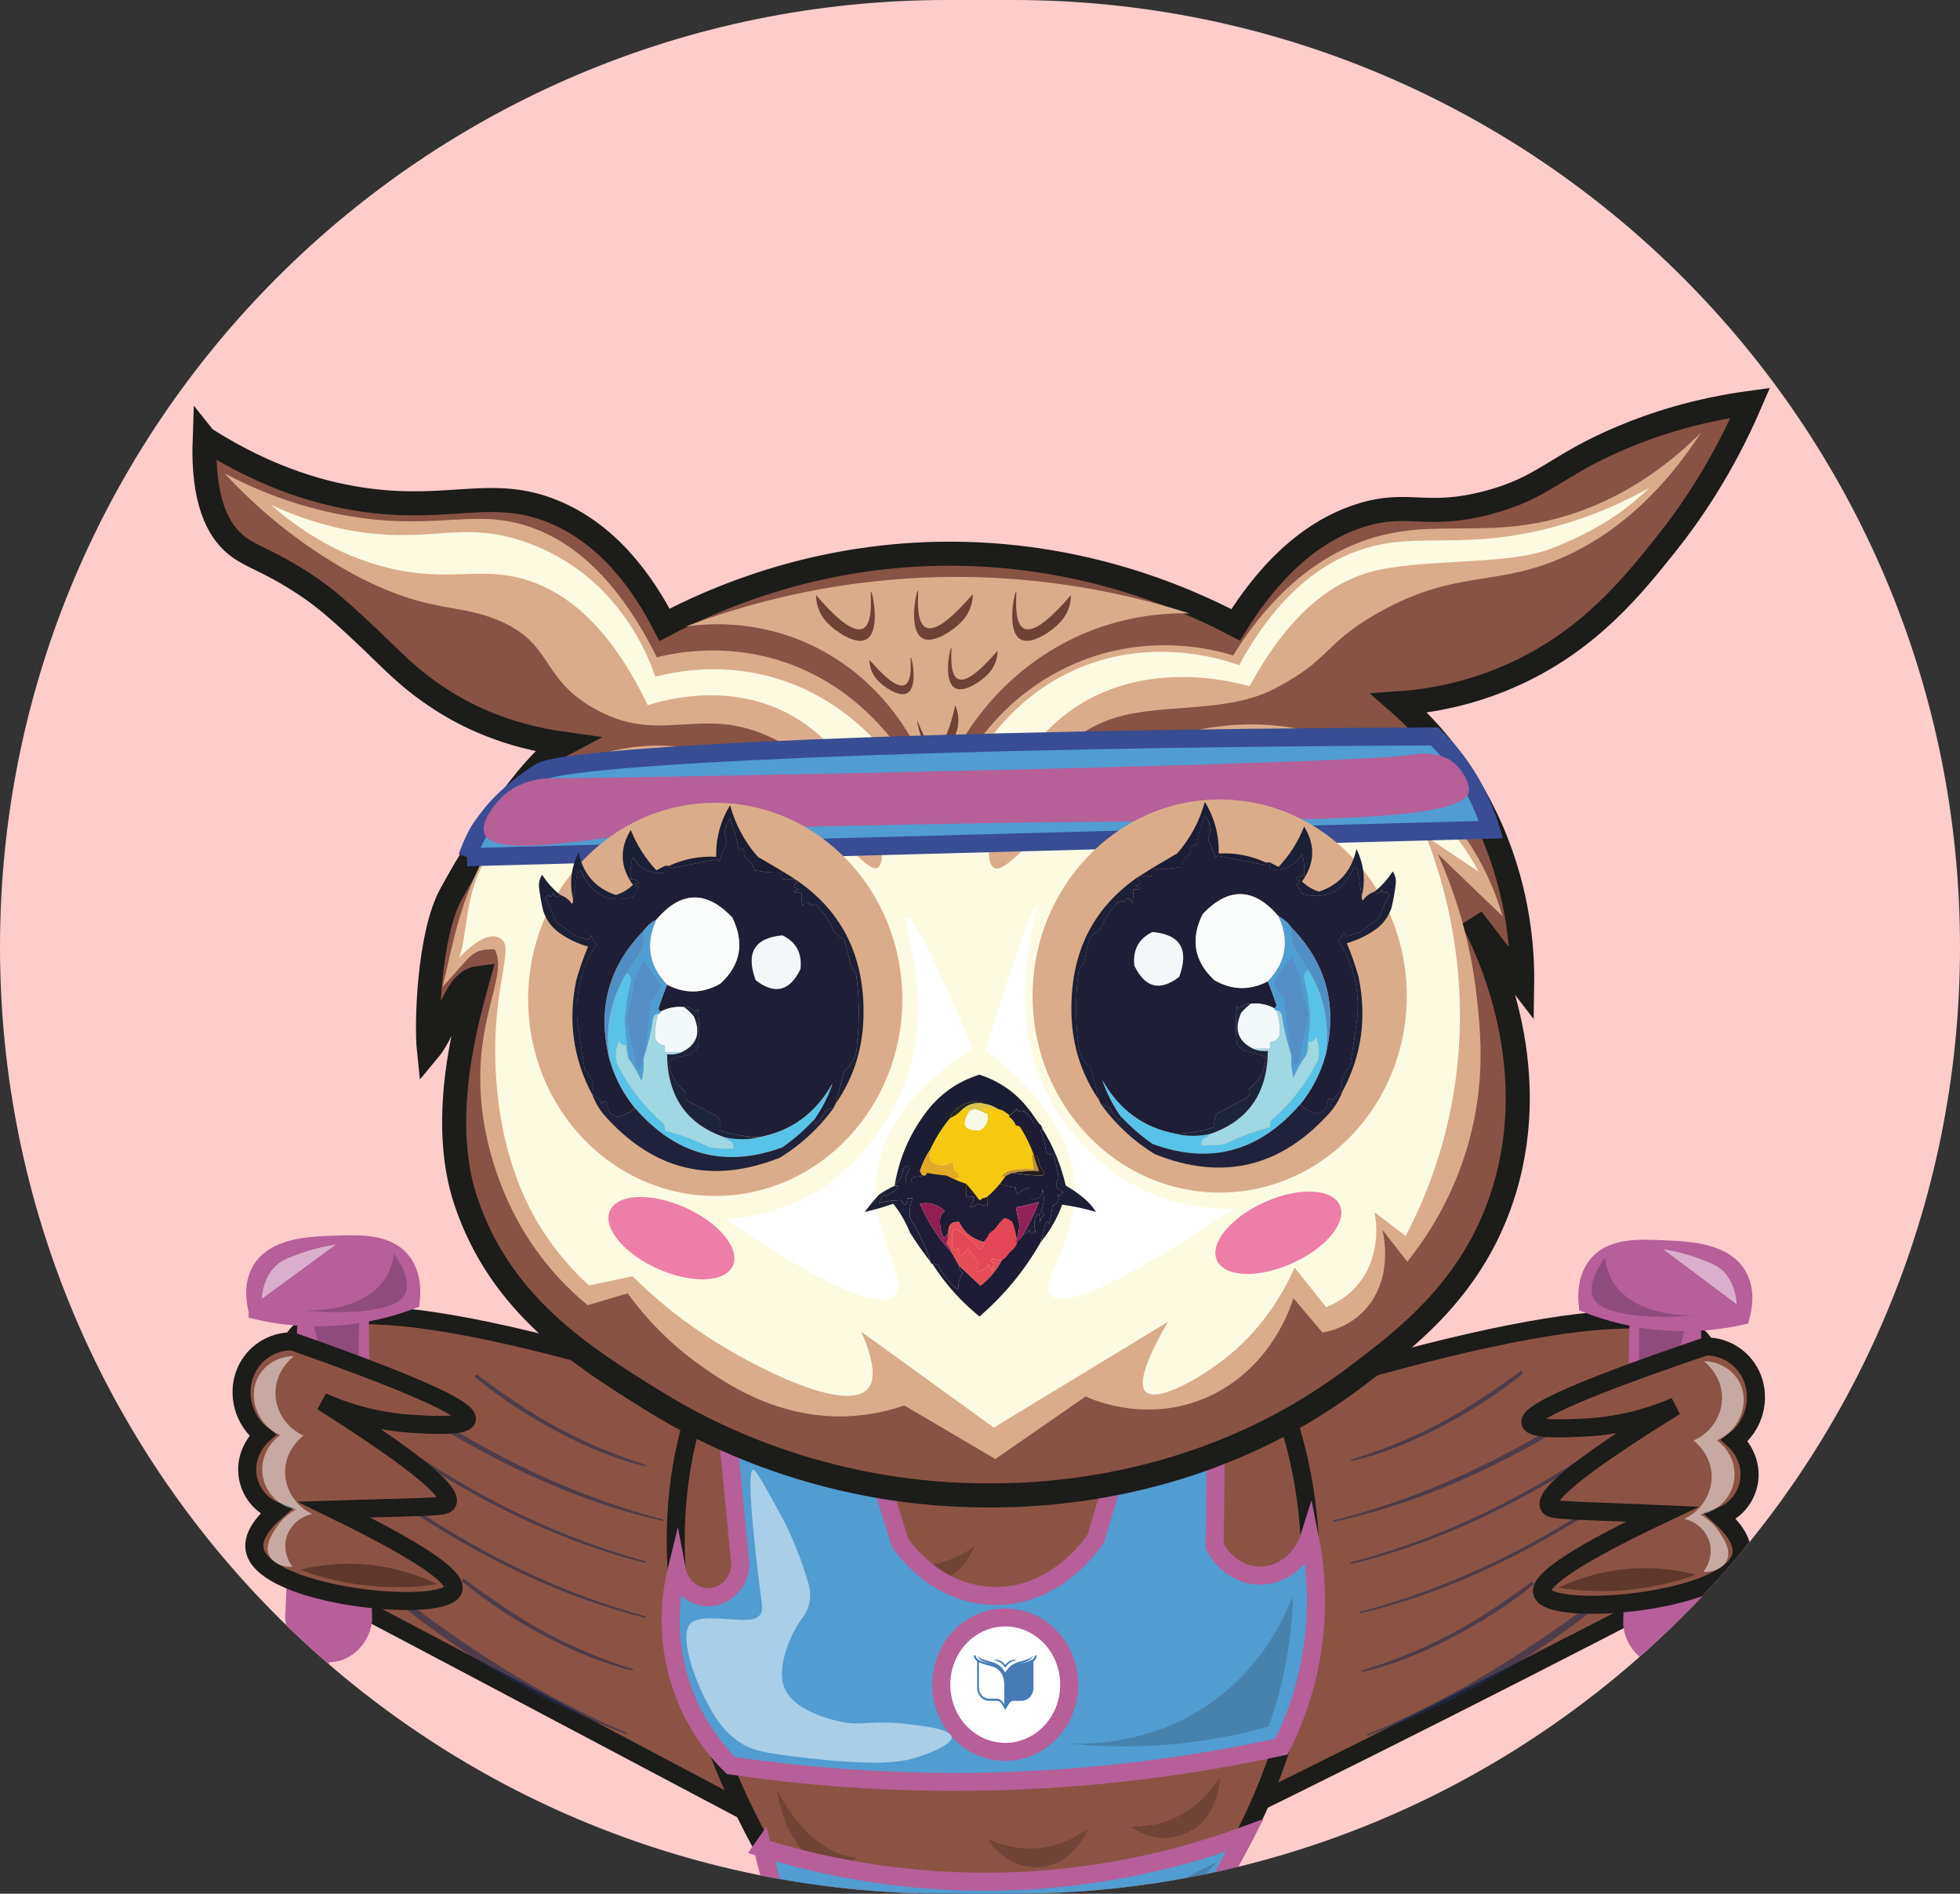 <?xml version="1.0" encoding="UTF-8"?> <svg xmlns="http://www.w3.org/2000/svg" width="326" height="315" viewBox="0 0 326 315" fill="none"><rect x="0" y="0" width="326" height="315" fill="#333333" stroke="none"/><g clip-path="url(#clip0_5_364)"><path d="M1.52588e-05 157.5C1.52588e-05 70.515 70.515 0 157.5 0H168.5C255.485 0 326 70.515 326 157.5V157.5C326 244.485 255.485 315 168.5 315H157.5C70.515 315 1.52588e-05 244.485 1.52588e-05 157.5V157.5Z" fill="#FFCCCC"></path><path d="M173.248 299.78C173.248 299.78 187.238 344.153 181.638 369.279C175.537 392 158.998 389.327 151.876 374.893C144.753 360.458 145.512 332.921 153.652 303.527L173.239 299.78H173.248Z" fill="#8C5344" stroke="#1C1C1A" stroke-width="5" stroke-miterlimit="10"></path><path d="M166.463 386.266C166.853 386.266 167.239 386.248 167.629 386.202C171.348 385.801 178.151 383.082 181.848 369.339C187.4 344.433 173.59 300.149 173.449 299.706C173.414 299.596 173.318 299.536 173.208 299.554L153.621 303.301C153.542 303.319 153.476 303.375 153.45 303.462C145.231 333.142 144.56 360.55 151.691 375.003C155.125 381.971 160.831 386.266 166.467 386.266H166.463ZM173.103 300.033C174.076 303.209 186.769 345.268 181.431 369.223C177.804 382.704 171.204 385.358 167.585 385.75C161.761 386.368 155.665 382.068 152.064 374.786C144.994 360.462 145.67 333.244 153.823 303.72L173.09 300.038H173.098L173.103 300.033Z" fill="#6D5251"></path><g style="mix-blend-mode:multiply" opacity="0.52"><path d="M153.665 303.513L173.252 299.766C173.252 299.766 187.242 344.138 181.642 369.265C181.471 369.919 181.278 370.551 181.089 371.159C181.019 369.615 180.848 368.076 180.572 366.56C180.159 364.301 179.466 362.149 178.743 359.983C178.155 358.241 177.559 356.499 176.782 354.849C176.094 353.388 175.23 351.692 173.813 350.876C170.949 349.217 169.248 354.204 168.537 356.227C167.563 359.001 166.923 361.868 166.256 364.735C165.419 360.273 164.072 355.946 163.064 351.517C163.029 351.379 162.901 351.116 162.743 351.107C162.621 351.107 162.441 351.042 162.331 351.088C162.116 351.171 161.923 351.48 161.77 351.651C161.397 352.061 161.029 352.476 160.682 352.904C159.95 353.812 159.274 354.762 158.651 355.762C157.402 357.785 156.406 359.979 155.665 362.255C153.954 367.509 153.568 373.095 154.121 378.593C153.31 377.468 152.568 376.224 151.902 374.883C144.779 360.453 145.538 332.912 153.678 303.518L153.66 303.508L153.665 303.513Z" fill="#263C6F"></path></g><path d="M192.387 299.163C192.387 299.163 207.974 333.193 205.965 353.941C203.316 372.819 189.799 372.473 182.668 361.679C175.537 350.886 173.432 328.746 177.059 304.301L192.387 299.167V299.163Z" fill="#263C6F"></path><path d="M194.242 369.33C194.975 369.33 195.703 369.247 196.418 369.067C199.369 368.343 204.575 365.412 206.18 353.964C208.176 333.382 192.742 299.398 192.576 299.061C192.532 298.96 192.422 298.909 192.317 298.941L176.989 304.075C176.91 304.103 176.853 304.177 176.844 304.255C173.186 328.944 175.353 350.996 182.488 361.799C185.629 366.551 190.049 369.32 194.238 369.32L194.247 369.33H194.242ZM192.273 299.444C193.483 302.131 207.654 334.248 205.755 353.923C204.185 365.09 199.167 367.938 196.321 368.634C191.729 369.768 186.436 366.984 182.848 361.55C175.778 350.858 173.638 328.985 177.256 304.472L192.277 299.448L192.273 299.444Z" fill="#6D5251"></path><path d="M177.054 304.297L192.383 299.163C192.383 299.163 207.97 333.193 205.961 353.941C205.9 354.384 205.825 354.803 205.755 355.227C205.729 355.029 205.72 354.835 205.693 354.637C205.088 350.158 203.395 345.756 199.558 343.337C199.47 343.281 199.273 343.194 199.194 343.309C198.435 344.406 197.926 345.669 197.536 346.955C196.707 349.701 196.396 352.623 196.317 355.499C196.264 357.412 196.343 359.338 196.567 361.242C195.54 358.711 194.356 356.236 192.966 353.914C192.286 352.771 191.532 351.628 190.611 350.674C190.005 350.047 189.317 349.503 188.453 349.393C187.51 349.273 186.633 349.572 186.234 350.536C185.743 351.725 186.001 353.176 186.304 354.379C186.734 356.131 187.453 357.808 188.194 359.43C189.137 361.5 190.19 363.504 191.277 365.481C191.944 366.689 192.615 367.878 193.308 369.053C189.484 368.68 185.567 366.035 182.69 361.67C175.559 350.877 173.454 328.737 177.081 304.292H177.054V304.297Z" fill="#8C5344" stroke="#1C1C1A" stroke-width="5" stroke-miterlimit="10"></path><path d="M157.572 300.974C157.572 300.974 159.331 338.696 149.814 356.983C140.389 373.284 128.06 367.449 125.49 354.596C122.916 341.742 129.166 320.482 141.556 299.439L157.577 300.974H157.572Z" fill="#263C6F"></path><path d="M136.995 367.163C140.214 367.163 145.161 365.467 149.994 357.103C159.445 338.954 157.805 301.338 157.788 300.955C157.788 300.844 157.7 300.757 157.59 300.738L141.569 299.204C141.481 299.185 141.415 299.241 141.363 299.314C128.855 320.565 122.693 341.765 125.263 354.646C126.592 361.306 130.578 366.159 135.407 367.025C135.863 367.108 136.398 367.163 136.986 367.163H136.995ZM157.367 301.185C157.489 304.153 158.66 339.534 149.626 356.886C144.051 366.527 138.385 367.099 135.486 366.583C130.833 365.748 126.991 361.025 125.697 354.554C123.14 341.811 129.262 320.795 141.665 299.678L157.367 301.185Z" fill="#6D5251"></path><path d="M141.551 299.435L157.573 300.969C157.573 300.969 159.331 338.691 149.814 356.979C148.156 359.845 146.407 362.02 144.635 363.601C148.034 357.886 150.529 351.494 148.586 344.862C148.534 344.683 148.231 344.328 148.016 344.443C145.902 345.549 144.148 347.291 142.683 349.213C141.398 350.9 140.293 352.803 139.573 354.845C139.573 354.78 139.565 354.716 139.556 354.647C139.376 351.582 139.486 348.48 138.889 345.457C138.381 342.899 137.284 340.212 134.727 339.337C133.504 338.917 132.148 338.82 131.052 339.636C129.903 340.498 129.333 342.051 129.021 343.438C128.583 345.351 128.521 347.356 128.574 349.324C128.644 351.762 128.912 354.195 129.262 356.605C129.653 359.218 130.135 361.822 130.697 364.408C128.21 362.232 126.328 358.794 125.482 354.591C122.907 341.738 129.157 320.478 141.547 299.435H141.551Z" fill="#8C5344" stroke="#1C1C1A" stroke-width="5" stroke-miterlimit="10"></path><path opacity="0.4" d="M142.933 343.212C144.24 343.812 144.946 345.268 145.797 346.471C149.073 351.079 155.274 352.527 158.603 357.094C161.015 360.407 161.862 365.247 165.397 367.145C168.537 368.832 172.423 367.311 175.195 365.021C177.967 362.73 180.177 359.702 183.186 357.762C186.62 355.545 190.799 354.942 194.343 352.923C200.878 349.199 202.417 340.47 202.887 338.249C204.531 330.4 201.488 322.957 195.33 308.394C191.273 298.799 189.177 293.95 185.883 291.319C175.655 283.157 160.91 288.065 158.292 288.936C158.292 288.936 139.657 295.139 130.118 320.091C129.942 320.556 127.355 324.861 127.346 334.023C127.341 338.018 126.569 340.659 130.332 342.378C134.262 344.176 139.24 341.516 142.933 343.217V343.212Z" fill="#1C1C1A" stroke="#1C1C1A" stroke-miterlimit="10"></path><path d="M141.389 239.245C84.159 219.308 53.239 213.934 48.634 223.124C47.471 225.438 47.984 228.677 50.164 232.844C50.164 232.844 45.985 234.743 45.252 236.061C44.2 237.95 47.555 243.49 66.111 259.173C57.66 254.343 47.528 249.149 45.932 251.366C44.221 253.739 53.094 263.519 53.616 264.086C60.502 267.718 72.707 274.165 79.593 277.806C94.939 285.917 110.28 294.038 125.622 302.172C123.96 296.706 121.468 285.917 123.784 272.727C127.008 254.38 137.481 243.08 141.389 239.245Z" fill="#8C5344" stroke="#1C1C1A" stroke-width="3" stroke-miterlimit="10"></path><g style="mix-blend-mode:multiply" opacity="0.59"><path d="M91.176 271.778C86.417 269.243 81.808 266.045 77.203 262.634C77.023 262.491 76.72 262.92 76.935 263.104C81.444 266.869 86.264 269.865 91 272.345C95.715 274.819 100.509 276.76 105.175 277.889C105.241 277.903 105.36 277.686 105.285 277.663C100.588 276.151 95.886 274.276 91.176 271.769V271.778Z" fill="#212C4F"></path><path d="M93.325 237.803C88.567 235.268 83.957 232.069 79.352 228.659C79.172 228.516 78.87 228.945 79.085 229.129C83.593 232.894 88.413 235.89 93.15 238.369C97.865 240.844 102.658 242.785 107.325 243.914C107.391 243.928 107.509 243.711 107.434 243.688C102.737 242.176 98.036 240.301 93.325 237.793V237.803Z" fill="#212C4F"></path><path d="M78.334 247.61C72.155 244.126 66.085 239.996 60.063 235.581C59.905 235.457 59.629 235.839 59.822 235.991C63.199 238.66 66.651 241.061 70.129 243.305C82.382 251.209 94.965 256.878 107.25 259.952C107.338 259.975 107.469 259.735 107.342 259.694C103.833 258.74 100.307 257.601 96.759 256.269C90.615 253.956 84.439 251.062 78.321 247.614H78.33L78.334 247.61Z" fill="#212C4F"></path><path d="M78.334 256.753C72.155 253.269 66.085 249.139 60.063 244.724C59.905 244.6 59.629 244.982 59.822 245.134C63.199 247.803 66.651 250.204 70.129 252.448C82.382 260.352 94.965 266.021 107.25 269.095C107.338 269.118 107.469 268.878 107.342 268.837C103.833 267.883 100.307 266.744 96.759 265.413C90.615 263.099 84.439 260.205 78.321 256.757H78.33L78.334 256.753Z" fill="#212C4F"></path><path d="M54.195 222.912C53.962 222.732 53.577 223.276 53.857 223.511C57.84 226.861 61.901 229.945 66.019 232.77C73.335 237.784 80.782 242.029 88.259 245.457C95.627 248.836 102.991 251.347 110.245 252.983C110.311 252.997 110.443 252.79 110.329 252.762C106.061 251.661 101.75 250.26 97.434 248.61C82.755 242.983 68.203 234.162 54.186 222.916H54.195V222.912Z" fill="#212C4F"></path><path d="M93.645 283.193C80.984 276.525 68.598 267.727 56.664 257.463C56.489 257.311 56.156 257.767 56.331 257.942C59.625 261.09 63.002 264.021 66.44 266.782C72.458 271.621 78.65 275.833 84.909 279.437C91.321 283.134 97.72 285.977 104.154 288.47C104.241 288.503 104.377 288.272 104.29 288.24C100.759 286.816 97.185 285.051 93.65 283.189H93.641L93.645 283.193Z" fill="#212C4F"></path></g><path d="M51.081 217.017C50.384 233.981 49.687 250.95 48.989 267.915C48.533 271.583 51.151 274.814 54.349 275.003C57.234 275.174 59.967 272.832 60.388 269.546C60.195 251.702 60.002 233.861 59.809 216.017L51.081 217.012V217.017Z" fill="#B65F99" stroke="#B65F99" stroke-width="3" stroke-miterlimit="10"></path><path d="M50.928 215.574C53.783 226.713 56.634 237.852 59.489 248.996L59.748 215.744C56.809 215.689 53.866 215.629 50.928 215.574Z" fill="#8F4C7A"></path><path d="M42.849 217.999C45.867 218.695 49.906 219.289 54.66 219.082C60.405 218.833 65.089 217.501 68.335 216.284C68.488 214.874 68.554 212.229 67.037 210.076C64.69 206.749 60.164 206.896 55.857 207.03C51.507 207.168 45.349 207.362 43.187 211.703C42.042 213.998 42.468 216.542 42.849 217.994V217.999Z" fill="#B65F99" stroke="#B65F99" stroke-width="3" stroke-miterlimit="10"></path><path opacity="0.5" d="M43.538 216.054C47.643 213.049 51.748 210.04 55.853 207.035C53.309 207.403 51.296 208.012 49.923 208.505C47.827 209.256 46.761 209.652 45.744 210.676C43.959 212.473 43.617 214.911 43.533 216.054H43.538Z" fill="white"></path><path d="M50.559 217.984C52.783 218.192 61.103 218.874 65.55 216.864C66.159 216.588 66.927 216.159 67.366 215.307C68.651 212.813 65.905 209.076 65.515 208.56C65.353 209.938 64.962 211.021 64.541 211.846C61.19 218.418 51.16 218.012 50.555 217.98L50.559 217.984Z" fill="#8F4C7A"></path><path d="M75.413 264.38C75.87 262.804 72.488 259.352 55.555 251.103C56.598 251.07 58.155 251.02 60.046 250.964C72.642 250.596 74.12 250.683 74.444 249.927C75.058 248.499 71.436 244.438 53.594 233.152C56.827 234.59 61.923 236.401 68.374 236.825C71.115 237.005 77.343 237.415 77.65 236.092C77.944 234.839 72.988 231.682 48.634 223.128C45.213 223.054 42.099 225.119 40.805 228.299C39.34 231.903 40.489 236.263 43.652 238.71C43.454 238.885 40.682 241.434 41.165 245.323C41.507 248.093 43.362 250.444 45.928 251.37C44.147 252.932 41.946 255.32 42.34 257.679C43.682 265.698 74.19 268.602 75.409 264.385L75.413 264.38Z" fill="#8C5344" stroke="#1C1C1A" stroke-width="3" stroke-miterlimit="10"></path><path opacity="0.5" d="M48.893 225.58C46.016 225.58 43.476 227.336 42.573 229.875C41.424 233.106 43.073 237.161 46.616 238.728C44.52 240.18 43.367 242.71 43.665 245.226C44.016 248.181 46.314 250.614 49.292 251.075C48.507 251.49 47.046 252.398 45.919 254.153C45.143 255.356 44.068 257.029 44.713 258.582C45.257 259.9 46.853 260.684 48.643 260.629C48.423 260.338 47.121 258.555 47.533 256.241C47.919 254.07 49.664 252.31 51.932 251.849C49.064 250.485 47.279 247.545 47.423 244.494C47.59 241.056 50.134 239.06 50.489 238.793C47.625 237.53 45.77 234.668 45.814 231.608C45.862 227.962 48.581 225.824 48.897 225.58H48.893Z" fill="white"></path><path d="M49.875 261.104C52.572 262.104 56.015 263.104 60.085 263.63C65.129 264.284 69.467 263.994 72.716 263.519C70.287 262.339 66.625 260.915 61.993 260.353C56.857 259.731 52.608 260.427 49.875 261.104Z" fill="#5F372C"></path><path d="M208.057 272.741C209.619 287.94 204.062 299.411 201.86 303.462C218.522 295.296 235.302 286.913 252.2 278.304C260.968 273.838 269.673 269.358 278.313 264.874C278.84 264.312 287.809 254.633 286.125 252.237C284.55 250.002 274.371 255.085 265.871 259.823C284.585 244.342 287.993 238.844 286.958 236.941C286.239 235.613 282.076 233.673 282.076 233.673C284.3 229.535 284.839 226.299 283.704 223.972C279.191 214.731 248.218 219.769 190.795 239.075C193.619 241.568 206.049 253.108 208.066 272.746L208.057 272.741Z" fill="#8C5344" stroke="#1C1C1A" stroke-width="3" stroke-miterlimit="10"></path><g style="mix-blend-mode:multiply" opacity="0.59"><path d="M240.674 272.142C235.942 274.599 231.219 276.424 226.508 277.885C226.429 277.908 226.548 278.124 226.614 278.111C231.293 277.037 236.109 275.147 240.846 272.723C245.604 270.294 250.45 267.354 254.998 263.635C255.213 263.455 254.915 263.022 254.735 263.16C250.095 266.52 245.459 269.668 240.67 272.152V272.142H240.674Z" fill="#212C4F"></path><path d="M238.846 237.075C234.113 239.531 229.39 241.356 224.68 242.817C224.601 242.84 224.719 243.057 224.785 243.043C229.465 241.969 234.28 240.079 239.017 237.655C243.775 235.226 248.622 232.286 253.17 228.567C253.385 228.387 253.086 227.954 252.907 228.092C248.266 231.452 243.631 234.6 238.841 237.084V237.075H238.846Z" fill="#212C4F"></path><path d="M253.762 248.126C247.609 251.504 241.407 254.334 235.241 256.578C231.684 257.873 228.14 258.975 224.627 259.887C224.5 259.924 224.632 260.164 224.719 260.146C237.035 257.21 249.67 251.675 262.003 243.909C265.503 241.706 268.981 239.337 272.384 236.71C272.577 236.563 272.305 236.176 272.147 236.296C266.086 240.646 259.972 244.711 253.758 248.126H253.766H253.762Z" fill="#212C4F"></path><path d="M255.372 256.33C249.218 259.708 243.017 262.538 236.85 264.782C233.293 266.077 229.75 267.179 226.237 268.091C226.11 268.128 226.241 268.368 226.329 268.349C238.644 265.413 251.28 259.878 263.612 252.113C267.112 249.91 270.59 247.541 273.994 244.914C274.187 244.767 273.915 244.379 273.757 244.499C267.696 248.85 261.582 252.915 255.367 256.33H255.376H255.372Z" fill="#212C4F"></path><path d="M278.147 223.695C264.016 234.789 249.376 243.448 234.644 248.914C230.311 250.518 225.991 251.868 221.71 252.924C221.596 252.951 221.723 253.159 221.789 253.145C229.061 251.587 236.451 249.154 243.85 245.859C251.358 242.513 258.849 238.351 266.213 233.42C270.362 230.645 274.454 227.604 278.467 224.295C278.748 224.06 278.37 223.511 278.134 223.691H278.142L278.147 223.695Z" fill="#212C4F"></path><path d="M238.078 283.54C234.526 285.36 230.938 287.084 227.39 288.471C227.302 288.503 227.434 288.734 227.522 288.701C233.982 286.277 240.411 283.507 246.858 279.88C253.152 276.341 259.389 272.198 265.45 267.428C268.915 264.704 272.322 261.81 275.647 258.699C275.827 258.524 275.493 258.063 275.318 258.215C263.283 268.349 250.81 277.009 238.087 283.54H238.078Z" fill="#212C4F"></path></g><path d="M281.31 217.832C281.836 234.806 282.367 251.78 282.893 268.749C283.314 272.422 280.66 275.625 277.463 275.777C274.577 275.915 271.867 273.547 271.481 270.256C271.854 252.416 272.222 234.576 272.595 216.735L281.314 217.828L281.31 217.832Z" fill="#B65F99" stroke="#B65F99" stroke-width="3" stroke-miterlimit="10"></path><path d="M281.476 216.395C278.511 227.502 275.546 238.613 272.582 249.72L272.652 216.469C275.59 216.446 278.533 216.418 281.472 216.395H281.476Z" fill="#8F4C7A"></path><path d="M289.533 218.907C286.506 219.566 282.463 220.119 277.713 219.861C271.972 219.547 267.297 218.165 264.069 216.911C263.933 215.496 263.889 212.851 265.428 210.722C267.81 207.422 272.331 207.616 276.634 207.8C280.985 207.984 287.138 208.247 289.256 212.611C290.375 214.916 289.927 217.455 289.533 218.907Z" fill="#B65F99" stroke="#B65F99" stroke-width="3" stroke-miterlimit="10"></path><path opacity="0.5" d="M288.862 216.953C284.788 213.902 280.709 210.851 276.634 207.8C279.174 208.197 281.182 208.828 282.551 209.335C284.638 210.109 285.704 210.519 286.709 211.552C288.476 213.368 288.792 215.81 288.862 216.953Z" fill="white"></path><path d="M281.822 218.81C279.599 218.994 271.27 219.584 266.845 217.529C266.24 217.248 265.477 216.81 265.042 215.953C263.779 213.445 266.564 209.74 266.959 209.229C267.108 210.611 267.485 211.694 267.898 212.528C271.183 219.137 281.217 218.842 281.822 218.815V218.81Z" fill="#8F4C7A"></path><path d="M256.507 264.925C256.068 263.344 259.481 259.929 276.497 251.864C275.454 251.818 273.897 251.753 272.006 251.675C259.415 251.168 257.937 251.241 257.617 250.481C257.016 249.043 260.678 245.029 278.633 233.936C275.388 235.337 270.274 237.093 263.814 237.448C261.073 237.595 254.84 237.936 254.547 236.613C254.266 235.355 259.253 232.254 283.69 223.967C287.115 223.93 290.203 226.032 291.466 229.221C292.896 232.844 291.703 237.19 288.519 239.6C288.716 239.775 291.457 242.356 290.94 246.241C290.571 249.006 288.694 251.334 286.116 252.237C287.883 253.818 290.058 256.228 289.642 258.583C288.221 266.588 257.682 269.155 256.507 264.925Z" fill="#8C5344" stroke="#1C1C1A" stroke-width="3" stroke-miterlimit="10"></path><path opacity="0.5" d="M283.41 226.419C286.287 226.456 288.809 228.235 289.686 230.783C290.804 234.023 289.116 238.065 285.554 239.591C287.638 241.065 288.765 243.609 288.44 246.121C288.059 249.071 285.734 251.481 282.756 251.905C283.537 252.329 284.989 253.251 286.098 255.02C286.861 256.233 287.918 257.915 287.26 259.463C286.703 260.772 285.103 261.542 283.313 261.463C283.533 261.178 284.853 259.408 284.467 257.09C284.103 254.914 282.375 253.135 280.112 252.652C282.993 251.32 284.809 248.398 284.69 245.347C284.559 241.909 282.033 239.886 281.682 239.609C284.559 238.378 286.44 235.535 286.427 232.479C286.414 228.834 283.717 226.663 283.401 226.419H283.41Z" fill="white"></path><path d="M282.077 261.928C279.37 262.901 275.914 263.859 271.844 264.343C266.796 264.942 262.459 264.606 259.213 264.094C261.652 262.942 265.332 261.555 269.967 261.043C275.107 260.477 279.353 261.219 282.077 261.928Z" fill="#5F372C"></path><path fill-rule="evenodd" clip-rule="evenodd" d="M163.371 189.343C155.349 191.873 134.192 199.851 121.443 221.742C96.575 264.441 130.657 313.759 132.214 315.939C137.99 324.027 148.946 339.374 165.094 339.765C179.076 340.107 189.379 329.05 194.194 323.879C216.123 300.347 228.715 252.878 205.768 218.82C192.44 199.035 172.59 191.896 163.366 189.343H163.371Z" fill="#8C5344" stroke="#1C1C1A" stroke-width="3" stroke-miterlimit="10"></path><path d="M143.599 282.364C142.494 286.346 143.761 290.595 146.744 293.033C150.726 296.287 155.537 294.494 155.814 294.383C154.366 294.038 151.112 293.047 148.108 290.069C145.156 287.143 144.02 283.862 143.599 282.364Z" fill="#724337"></path><path d="M129.267 297.692C129.868 302.665 132.289 307.375 135.332 309.536C139.389 312.421 142.271 309.14 142.433 308.946C141.253 308.886 138.53 308.504 135.28 305.706C132.091 302.96 130.1 299.356 129.267 297.692Z" fill="#724337"></path><path d="M188.063 303.803C191.286 306.2 195.519 306.333 198.685 304.163C202.913 301.268 202.869 295.904 202.865 295.595C202.08 296.923 200.128 299.826 196.466 301.84C192.87 303.817 189.545 303.872 188.063 303.803Z" fill="#724337"></path><path d="M195.466 279.847C198.689 282.244 202.922 282.377 206.088 280.207C210.316 277.312 210.272 271.948 210.268 271.639C209.483 272.966 207.531 275.87 203.869 277.884C200.273 279.861 196.948 279.916 195.466 279.847Z" fill="#724337"></path><path d="M130.047 256.896C128.973 260.888 130.271 265.123 133.275 267.538C137.284 270.759 142.082 268.925 142.358 268.81C140.907 268.478 137.648 267.515 134.617 264.561C131.644 261.657 130.482 258.385 130.047 256.896Z" fill="#724337"></path><path d="M167.085 291.692C169.191 295.204 173.05 297.024 176.769 296.296C181.729 295.324 183.642 290.351 183.747 290.061C182.541 290.968 179.677 292.872 175.563 293.259C171.519 293.637 168.432 292.356 167.085 291.692Z" fill="#724337"></path><path d="M164.274 305.836C166.379 309.347 170.239 311.168 173.958 310.44C178.918 309.467 180.83 304.494 180.936 304.204C179.73 305.112 176.866 307.015 172.752 307.403C168.708 307.78 165.62 306.499 164.274 305.836Z" fill="#724337"></path><path d="M145.437 258.804C147.542 262.316 151.402 264.136 155.121 263.408C160.081 262.435 161.994 257.463 162.099 257.172C160.893 258.08 158.029 259.984 153.915 260.371C149.871 260.749 146.784 259.467 145.437 258.804Z" fill="#724337"></path><path d="M180.067 261.597C182.172 265.109 186.032 266.93 189.751 266.201C194.711 265.229 196.623 260.256 196.729 259.966C195.523 260.874 192.659 262.777 188.545 263.164C184.501 263.542 181.414 262.261 180.067 261.597Z" fill="#724337"></path><path d="M126.828 307.398C127.925 311.629 129.021 315.86 130.118 320.091C129.192 324.736 128.267 329.377 127.346 334.023C129.109 336.175 132.657 339.917 138.288 342.364C145.74 345.6 152.397 344.641 155.086 344.093C155.704 342.148 156.323 340.203 156.941 338.258C157.836 339.023 161.327 341.825 166.498 341.71C171.747 341.59 175.155 338.535 175.997 337.733C176.453 339.853 176.91 341.973 177.366 344.093C180.252 344.825 185.585 345.761 192.071 344.411C198.575 343.056 203.176 340.032 205.575 338.194C203.856 331.414 202.141 324.639 200.422 317.86C202.619 313.68 204.812 309.5 207.009 305.32C197.26 308.887 182.449 312.961 164.142 313.007C148.696 313.044 135.894 310.205 126.824 307.403L126.828 307.398Z" fill="#519CD1" stroke="#B65F99" stroke-width="3" stroke-miterlimit="10"></path><path opacity="0.2" d="M198.282 316.689C198.132 317.625 198.08 318.851 199.439 323.81C201.602 331.695 203.163 333.778 202.084 336.751C201.944 337.133 201.128 339.392 199.189 340.226C197.957 340.756 197.558 340.157 195.694 340.479C193.37 340.88 192.984 341.991 190.58 342.558C190.014 342.691 188.624 342.963 187.036 342.715C182.19 341.954 178.537 336.811 178.146 336.239C177.55 335.382 177.256 334.788 176.541 334.58C174.91 334.11 173.897 336.47 171.169 337.968C168.02 339.696 164.002 339.502 161.252 338.143C160.796 337.917 159.682 337.064 157.45 335.364C154.038 332.76 154.244 332.718 153.152 331.976C148.45 328.787 145.639 330.248 141.582 326.676C141.402 326.52 141.152 326.294 139.762 324.764C137.464 322.238 134.674 319.049 131.578 315.21C137.666 319.39 143.196 321.833 147.2 323.289C147.2 323.289 161.888 328.63 178.195 325.893C181.054 325.414 183.681 324.496 185.962 322.505C187.326 321.316 188.085 320.164 188.4 319.713C190.128 317.224 193.826 313.758 202.575 309.652C200.9 311.104 198.799 313.445 198.277 316.685L198.282 316.689Z" fill="#1C1C1A"></path><path opacity="0.23" d="M119.811 225.995C120.859 228.544 122.938 231 129.938 234.457C144.898 241.835 160.353 242.927 176.589 241.609C199.488 239.757 210.939 238.83 218.956 230.217C230.583 217.723 232.6 195.426 227.447 191.955C226.565 191.361 226.052 191.707 223.206 191.052C217.487 189.739 214.035 186.549 212.079 185.955C204.194 183.558 195.711 184.416 187.444 184.517C169.309 184.734 170.256 184.028 163.357 184.784C153.283 185.886 148.042 186.462 142.196 189.328C127.578 196.5 115.307 215.026 119.811 225.995Z" fill="#1C1C1A"></path><path opacity="0.4" d="M155.818 228.981C155.384 228.355 151.691 222.847 153.643 215.971C155.783 208.422 162.765 206.127 163.27 205.97C161.919 206.947 157.871 210.136 155.915 216.169C153.954 222.211 155.314 227.341 155.818 228.981Z" fill="white"></path><path opacity="0.3" d="M165.292 237.461C167.287 236.95 169.55 236 171.638 234.244C179.778 227.401 178.011 214.459 177.857 213.432C175.761 217.976 173.436 222.69 170.857 227.53C169.011 230.995 167.151 234.304 165.296 237.461H165.292Z" fill="#1C1C1A"></path><path d="M143.709 98.403C143.49 98.412 144.363 104.067 142.117 104.643C140.42 105.077 137.547 102.45 134.587 98.993C134.574 99.887 134.732 101.772 136.438 103.579C137.85 105.077 140.81 107.031 142.578 106.505C145.529 105.621 143.959 98.394 143.709 98.403Z" fill="#704236"></path><path d="M153.753 107.75C153.533 107.759 154.406 113.414 152.161 113.99C150.463 114.423 147.591 111.796 144.63 108.34C144.617 109.234 144.775 111.119 146.481 112.926C147.893 114.423 150.854 116.377 152.621 115.852C155.573 114.967 154.003 107.741 153.753 107.75Z" fill="#704236"></path><path d="M150.209 98.915C150.503 98.855 150.705 104.607 153.823 104.473C156.183 104.372 159.362 100.947 162.459 96.689C162.691 97.551 162.932 99.427 161.104 101.703C159.586 103.588 156.13 106.39 153.656 106.422C149.525 106.473 149.876 98.984 150.209 98.915Z" fill="#704236"></path><path d="M159.029 107.75C159.248 107.759 158.375 113.414 160.621 113.99C162.318 114.423 165.191 111.796 168.151 108.34C168.164 109.234 168.006 111.119 166.3 112.926C164.888 114.423 161.928 116.377 160.16 115.852C157.209 114.967 158.779 107.741 159.029 107.75Z" fill="#704236"></path><path d="M152.148 119.009C152.328 118.963 152.867 123.756 154.81 123.678C156.279 123.618 158.033 120.793 159.669 117.271C159.875 117.995 160.165 119.557 159.178 121.438C158.362 122.991 156.393 125.295 154.845 125.3C152.257 125.3 151.942 119.064 152.148 119.009Z" fill="#704236"></path><path d="M119.811 225.995C120.921 237.452 122.035 248.909 123.144 260.366C122.96 263.279 120.702 265.579 117.995 265.68C115.403 265.777 113.07 263.832 112.553 261.095C111.829 264.044 110.715 270.234 112.526 277.654C114.627 286.272 119.465 291.595 121.579 293.673C133.784 295.471 148.17 296.683 164.27 296.337C183.103 295.932 199.598 293.484 213.145 290.539C214.948 286.968 217.228 281.437 218.294 274.303C219.478 266.353 218.654 259.74 217.821 255.592C216.579 259.551 213.115 262.178 209.404 262.085C206.352 262.012 203.532 260.108 202.032 257.168C202.154 247.107 202.277 237.051 202.4 226.99L190.107 229.539C187.497 238.314 184.888 247.084 182.278 255.859C182.015 256.283 175.739 266.04 164.726 265.441C155.468 264.938 150.31 257.518 149.683 256.578C146.872 247.476 144.06 238.374 141.249 229.272C134.105 228.179 126.96 227.087 119.816 225.99L119.811 225.995Z" fill="#519CD1" stroke="#B65F99" stroke-width="3" stroke-miterlimit="10"></path><path d="M167.199 291.406C173.076 291.406 177.839 286.4 177.839 280.225C177.839 274.05 173.076 269.044 167.199 269.044C161.323 269.044 156.56 274.05 156.56 280.225C156.56 286.4 161.323 291.406 167.199 291.406Z" fill="white" stroke="#B65F99" stroke-width="3" stroke-miterlimit="10"></path><path d="M172.116 275.358C172.116 276.137 170.875 276.446 169.686 276.75C169.489 276.805 169.283 276.847 169.098 276.902C169.23 276.86 169.362 276.819 169.489 276.791C170.533 276.482 171.633 276.178 171.844 275.358C171.594 275.929 170.313 276.178 169.401 276.459C168.002 276.879 167.585 277.616 167.217 278.188L167.204 278.201C167.204 278.201 167.191 278.201 167.191 278.188C166.827 277.616 166.405 276.879 165.006 276.459C164.09 276.183 162.809 275.929 162.564 275.358C162.774 276.178 163.857 276.487 164.932 276.791C165.063 276.833 165.195 276.86 165.322 276.902C165.125 276.847 164.932 276.805 164.734 276.75C163.533 276.441 162.292 276.137 162.292 275.358H161.976C161.976 275.777 162.186 276.081 162.524 276.321V280.736C162.524 281.935 163.414 282.912 164.511 282.912H165.805C166.12 282.912 166.405 283.077 166.577 283.359L167.204 284.419L167.844 283.359C168.015 283.082 168.3 282.912 168.616 282.912H169.91C171.006 282.912 171.897 281.935 171.897 280.736V276.321C172.225 276.086 172.432 275.777 172.432 275.358H172.116ZM167.041 283.52L166.818 283.156C166.581 282.778 166.204 282.557 165.787 282.557H164.493C163.577 282.557 162.818 281.736 162.818 280.732V276.496C163.314 276.745 163.98 276.929 164.634 277.082C166.923 277.625 167.037 279.423 167.037 280.372V283.52H167.041Z" fill="#467BB6"></path><path d="M167.212 276.93H167.186C166.322 275.787 165.265 276.124 165.265 276.124C165.331 276.137 165.397 276.151 165.449 276.165C166.572 276.474 166.901 276.985 167.186 277.391H167.212C167.515 276.985 167.84 276.469 168.949 276.165C169.015 276.151 169.068 276.137 169.133 276.124C169.133 276.11 168.076 275.787 167.212 276.93Z" fill="#467BB6"></path><path fill-rule="evenodd" clip-rule="evenodd" d="M34.038 72.936C33.643 83.55 36.398 88.186 39.029 90.454C41.652 92.712 44.371 92.993 50.897 97.325C52.563 98.431 54.384 99.805 56.48 101.657C64.686 108.916 66.646 112.05 73.444 116.428C77.685 119.161 84.242 122.401 93.79 123.733C89.553 125.977 81.397 137 74.975 148.809C71.333 155.507 70.878 170.338 71.333 174.644C74.52 170.816 75.493 163.199 79.528 162.683C77.76 169.076 72.822 185.932 77.497 199.841C83.33 217.188 96.869 225.64 108.421 232.853C130.929 246.904 152.849 248.531 161.888 248.72C170.559 248.905 199.053 248.923 225.272 229.179C233.964 222.635 245.266 214.123 250.187 198.034C256.709 176.705 247.288 157.519 244.832 152.841C247.613 156.468 250.393 160.095 253.174 163.727C253.253 158.519 252.744 148.809 248.038 137.997C243.293 127.102 236.561 120.318 232.745 116.981C237.398 116.654 244.499 115.589 252.306 111.948C264.564 106.229 271.616 97.399 277.081 90.555C281.125 85.49 286.528 77.706 291.129 67C281.997 68.24 274.862 70.632 269.744 72.788C258.59 77.489 256.906 81.121 247.437 83.61C237.03 86.347 234.333 83.209 226.324 85.725C220.697 87.495 213.026 91.878 205.518 103.934C196.724 99.321 178.243 91.196 153.928 92.182C134.1 92.988 118.956 99.5 110.535 103.934C106.987 97.053 101.241 88.864 92.031 85.089C82.032 80.992 75.085 85.025 61.296 83.241C54.318 82.338 44.888 79.854 34.042 72.941L34.038 72.936Z" fill="#885244" stroke="#1C1C1A" stroke-width="4" stroke-miterlimit="10"></path><path fill-rule="evenodd" clip-rule="evenodd" d="M192.523 123.291C196.545 121.885 206.803 118.567 219.325 122.019C224.829 123.535 234.745 127.462 242.425 137.5C246.727 143.122 248.846 148.736 249.92 152.413C246.319 148.948 242.719 145.477 239.122 142.012C241.877 148.146 244.578 156.22 245.635 165.921C246.232 171.383 246.969 178.757 244.833 187.868C242.425 198.127 237.565 205.501 234.066 209.865L229.925 204.561C230.061 205.072 231.864 212.345 227.237 217.64C224.566 220.691 221.198 221.442 219.961 221.65C218.351 219.746 216.742 217.843 215.132 215.939C214.601 217.64 211.527 226.922 202.054 231.798C191.703 237.125 181.98 232.932 180.568 232.291C175.559 235.757 170.551 239.227 165.546 242.693C160.498 239.725 155.455 236.757 150.407 233.784C148.315 234.508 145.03 235.416 140.955 235.582C129.017 236.061 120.167 229.738 116.241 226.936C113.189 224.756 108.706 221.037 104.391 215.137C102.172 215.792 99.957 216.446 97.738 217.105C94.922 214.792 91.019 211.045 87.549 205.524C86.247 203.45 82.817 197.643 80.993 189.333C77.059 171.406 84.992 162.684 82.26 157.9C78.162 157.9 78.618 158.857 73.61 164.119C75.105 158.464 76.341 148.81 82.26 139.72C86.058 135.277 90.378 128.139 100.461 125.273C110.746 122.351 119.439 125.31 122.982 126.572C136.903 131.527 143.845 142.445 144.626 141.68C145.424 140.892 139.793 128.397 128.754 122.913C116.583 116.862 110.009 124.328 98.624 117.738C89.734 112.59 92.076 106.995 82.791 103.147C76.519 100.543 72.418 101.801 62.726 97.459C59.248 95.902 56.774 94.395 54.954 93.275C50.353 90.45 43.99 85.896 37.358 78.748C42.117 81.264 49.744 84.647 59.524 86.076C73.125 88.062 79.177 84.555 88.163 87.647C94.023 89.662 101.996 94.777 109.25 109.327C113.246 108.35 121.846 106.893 131.543 110.516C148.779 116.959 155.108 134.103 156.042 136.771C156.779 134.223 161.318 119.401 176.177 111.613C189.655 104.548 202.299 108.152 205.102 109.032C211.913 98.054 219.149 93.289 224.342 90.957C237.289 85.136 246.381 90.454 261.547 85.468C271.529 82.182 278.63 76.246 282.915 71.978C275.279 83.698 267.231 89.256 261.161 92.164C249.087 97.948 242.609 94.376 229.202 101.948C222.597 105.677 221.408 108.138 217.72 111.009C217.72 111.009 215.4 112.82 211.834 114.641C203.874 118.705 193.181 116.94 185.304 119.443C171.989 123.678 165.454 140.514 166.546 141.56C167.59 142.565 175.699 129.186 192.528 123.296L192.523 123.291Z" fill="#DBAC89"></path><path fill-rule="evenodd" clip-rule="evenodd" d="M191.834 127.245C196.365 125.632 205.474 122.544 216.443 125.319C216.868 125.425 217.39 125.567 217.658 125.641C221.794 126.77 229.131 128.775 234.464 132.107C237.131 133.775 241.889 137.398 245.937 144.993C243.038 143.053 240.135 141.112 237.236 139.172C240.082 146.574 245.003 162.428 241.758 181.922C240.078 192.02 236.719 200.025 233.802 205.583C232.074 204.27 230.346 202.952 228.618 201.638C228.802 202.537 229.872 208.275 226.293 213.1C224.307 215.782 221.802 216.944 220.566 217.414C218.82 215.229 217.079 213.045 215.333 210.86C213.693 214.529 210.452 220.502 204.369 225.484C199.843 229.189 192.378 233.461 190.505 231.443C190.062 230.968 188.883 229.005 194.286 219.852C184.624 225.723 174.958 231.59 165.296 237.462C157.945 232.143 150.59 226.825 143.24 221.506C145.823 227.378 145.332 229.816 144.389 230.949C140.867 235.18 125.749 227.65 117.399 222.188C111.938 218.612 107.873 214.939 105.215 212.294C102.798 212.8 100.386 213.307 97.97 213.814C95.557 211.625 92.299 208.201 89.413 203.334C88.189 201.27 84.496 194.67 83.058 184.439C80.619 167.11 85.559 158.378 83.625 156.464C83.625 156.464 81.804 153.594 76.341 159.335C78.091 155.021 76.856 145.841 83.637 139.467C86.435 136.836 92.316 131.434 101.693 128.913C104.711 128.102 112.074 126.517 120.749 128.655C136.836 132.614 143.81 146.002 146.064 144.283C148.279 142.596 144.516 127.402 133.231 119.968C122.416 112.847 110.215 116.507 107.741 117.309C101.132 103.473 93.751 98.561 88.167 96.657C80.216 93.947 74.94 97.012 64.497 94.445C55.691 92.284 49.178 87.583 45.072 83.979C53.178 87.721 59.875 88.726 64.497 88.951C73.339 89.38 78.317 87.14 86.909 89.998C91.702 91.592 95.057 93.924 96.575 95.072C104.355 100.948 107.689 108.81 109.004 112.562C113.197 111.492 120.789 110.253 129.433 112.94C148.279 118.802 155.476 138.149 156.401 140.758C156.923 138.366 157.858 135.011 159.616 131.282C161.037 128.268 165.778 118.461 176.195 112.709C189.975 105.105 203.61 109.75 206.106 110.654C212.496 98.874 219.509 94.238 224.495 92.145C234.508 87.938 241.731 91.698 256.709 88.094C264.625 86.186 270.695 83.191 274.331 81.149C272.998 82.43 271.112 84.094 268.687 85.776C268.687 85.776 267.406 86.665 265.371 87.813C265.371 87.813 261.608 89.938 257.533 91.417C250.227 94.067 236.056 92.86 227.798 95.178C222.118 96.772 214.803 101.275 207.847 114.156C205.255 113.414 189.181 109.105 176.69 119.253C166.379 127.632 162.748 142.426 165.234 144.292C167.761 146.187 174.743 133.324 191.834 127.24V127.245Z" fill="#FDFAE2"></path><path fill-rule="evenodd" clip-rule="evenodd" d="M114.066 104.211C123.399 100.685 137.161 96.722 154.143 96.058C172.748 95.335 187.914 98.86 197.839 102.036C194.124 101.93 182.638 102.1 171.467 110.46C160.941 118.332 156.928 128.803 155.669 132.582C154.884 129.706 151.209 117.429 139.148 109.645C128.091 102.511 117.123 103.755 114.07 104.211H114.066Z" fill="#DBAC89"></path><path d="M172.34 150.818C171.835 150.671 169.853 155.468 163.91 174.733C170.331 179.622 178.344 187.434 178.721 197.509C179.067 206.763 172.791 213.068 174.725 215.4C176.234 217.215 182.431 216.252 205.33 201.053C202.062 201.159 194.799 200.928 187.269 196.37C186.159 195.698 175.44 188.987 171.73 175.576C168.164 162.69 173.129 151.049 172.34 150.818Z" fill="white"></path><path d="M150.814 152.588C151.595 152.288 154.222 156.551 161.744 174.428C155.323 178.613 147.078 185.544 145.854 195.37C144.617 205.316 151.262 212.694 148.85 215.395C147.165 217.28 141.232 216.681 120.588 202.795C123.873 202.629 130.412 201.822 137.074 197.393C138.096 196.716 148.779 189.374 151.845 175.571C154.582 163.243 149.626 153.035 150.81 152.588H150.814Z" fill="white"></path><path d="M144.862 98.403C144.643 98.412 145.516 104.067 143.27 104.643C141.573 105.077 138.7 102.45 135.74 98.993C135.727 99.887 135.885 101.772 137.591 103.579C139.003 105.077 141.963 107.031 143.731 106.505C146.683 105.621 145.112 98.394 144.862 98.403Z" fill="#704236"></path><path d="M151.485 109.312C151.319 109.317 151.976 113.571 150.288 114.004C149.012 114.331 146.854 112.354 144.626 109.76C144.617 110.432 144.735 111.847 146.016 113.207C147.077 114.331 149.305 115.802 150.63 115.405C152.849 114.742 151.669 109.308 151.481 109.317L151.485 109.312Z" fill="#704236"></path><path d="M152.674 98.224C152.893 98.233 152.021 103.888 154.266 104.464C155.963 104.897 158.836 102.27 161.796 98.814C161.81 99.708 161.652 101.593 159.946 103.399C158.533 104.897 155.573 106.851 153.806 106.326C150.854 105.441 152.424 98.214 152.674 98.224Z" fill="#704236"></path><path d="M168.998 98.403C169.217 98.412 168.344 104.067 170.59 104.643C172.287 105.077 175.16 102.45 178.12 98.993C178.133 99.887 177.975 101.772 176.269 103.579C174.857 105.077 171.897 107.031 170.129 106.505C167.178 105.621 168.748 98.394 168.998 98.403Z" fill="#704236"></path><path d="M158.217 107.75C158.402 107.759 157.669 112.529 159.559 113.013C160.989 113.382 163.415 111.165 165.91 108.248C165.919 109.004 165.787 110.589 164.349 112.114C163.156 113.377 160.66 115.027 159.169 114.58C156.678 113.838 158.007 107.741 158.217 107.75Z" fill="#704236"></path><path d="M152.577 119.944C152.726 119.875 154.038 124.502 155.735 124.189C157.016 123.949 158.06 120.972 158.88 117.326C159.187 118.008 159.713 119.501 159.178 121.46C158.735 123.082 157.406 125.576 156.046 125.769C153.775 126.087 152.406 120.022 152.577 119.944Z" fill="#704236"></path><path d="M77.711 142.59C78.084 141.5 78.692 139.946 79.663 138.234C80.28 137.284 81.346 135.744 82.879 134.074C82.879 134.074 85.894 130.789 89.923 128.388C94.603 125.599 155.331 122.801 238.612 122.497C239.927 123.755 241.37 125.346 242.77 127.316C245.57 131.247 247.112 135.14 247.981 138.009C191.221 139.534 134.466 141.065 77.707 142.59H77.711Z" fill="#519CD1" stroke="#384D93" stroke-width="3" stroke-miterlimit="10"></path><path d="M80.535 138.552C81.866 142.76 97.17 139.695 110.813 138.053C112.05 137.904 127.264 137.611 157.697 137.03C208.798 136.05 243.577 137.558 244.326 131.55C244.468 130.402 243.431 128.461 242.31 127.328C239.668 124.667 235.51 125.435 234.503 125.584C223.52 127.241 100.249 129.508 92.443 129.446C91.266 129.436 86.876 129.326 83.545 132.529C82.192 133.831 79.948 136.698 80.535 138.548V138.552Z" fill="#B65F99"></path><path d="M202.865 198.375C220.05 198.375 233.982 183.735 233.982 165.676C233.982 147.617 220.05 132.978 202.865 132.978C185.679 132.978 171.748 147.617 171.748 165.676C171.748 183.735 185.679 198.375 202.865 198.375Z" fill="#DBAC89"></path><path fill-rule="evenodd" clip-rule="evenodd" d="M226.5 149.053C226.263 147.615 226.026 146.122 225.79 144.573C225.583 144.495 225.404 144.37 225.259 144.2C223.496 148.269 220.592 149.762 216.557 148.679C216.329 148.011 215.974 147.449 215.492 147.002C216.439 146.753 216.439 146.504 215.492 146.255C215.869 145.813 216.343 145.624 216.913 145.698C217.027 144.43 216.908 143.186 216.557 141.965C215.356 144.048 213.579 144.919 211.229 144.578V143.458C211.694 143.702 212.167 143.951 212.65 144.204C214.479 142.278 215.9 140.038 216.913 137.485C218.816 140.6 218.698 143.647 216.557 146.628C217.378 147.426 218.325 147.988 219.399 148.306C222.75 147.209 224.825 144.845 225.614 141.213C226.851 143.753 227.145 146.366 226.5 149.053Z" fill="#1A2036"></path><path fill-rule="evenodd" clip-rule="evenodd" d="M210.518 143.458H211.229V144.578C213.58 144.919 215.356 144.048 216.558 141.965C216.909 143.186 217.027 144.43 216.913 145.698C216.343 145.628 215.869 145.813 215.492 146.255C216.439 146.504 216.439 146.753 215.492 147.002C215.974 147.449 216.33 148.011 216.558 148.679C220.593 149.762 223.496 148.269 225.259 144.2C225.408 144.37 225.584 144.495 225.79 144.573C226.027 146.122 226.263 147.615 226.5 149.053C226.452 149.329 226.513 149.578 226.676 149.799C227.184 149.076 227.834 148.578 228.627 148.306C229.119 148.758 229.531 148.633 229.869 147.933C229.983 148.606 230.219 148.73 230.579 148.306L231.11 148.864C230.417 150.117 229.825 151.426 229.333 152.781C228.272 153.482 227.268 154.228 226.316 155.021C225.535 155.242 224.768 155.491 224.009 155.768C223.763 155.569 223.584 155.321 223.478 155.021C223.255 155.569 222.957 156.067 222.592 156.514C225.049 160.229 226.114 164.395 225.79 169.018C225.421 171.82 225.009 174.617 224.549 177.415C223.351 178.544 222.939 179.912 223.307 181.521C222.623 181.802 222.088 182.3 221.711 183.014C221.448 182.59 221.15 182.59 220.825 183.014C220.707 183.512 220.588 184.01 220.47 184.507C220.031 184.825 219.558 185.074 219.049 185.254C217.983 184.945 217.036 184.447 216.207 183.761C218.185 181.35 219.606 178.613 220.47 175.548C222.509 167.322 220.614 160.229 214.786 154.274C214.22 153.477 213.51 152.855 212.654 152.408C208.571 147.629 204.365 147.504 200.045 152.035C197.966 156.238 198.615 159.911 201.997 163.045C204.927 164.722 207.887 164.782 210.874 163.229C211.369 164.483 211.843 165.791 212.295 167.146C212.268 167.432 212.15 167.617 211.939 167.704C210.725 167.063 209.422 166.815 208.032 166.957C207.29 166.948 206.641 167.197 206.08 167.704L205.725 167.331C205.488 169.446 205.488 171.562 205.725 173.677C206.159 174.244 206.69 174.682 207.321 174.981C208.457 175.055 209.523 175.364 210.518 175.912C210.374 178.129 209.426 179.871 207.676 181.138C208.023 181.682 207.904 182.18 207.321 182.632C205.655 183.521 203.997 184.392 202.348 185.245C202.006 185.954 201.887 186.696 201.992 187.485C199.918 188.144 197.786 188.517 195.598 188.604C190.199 187.604 186.116 184.618 183.344 179.65C184.055 181.761 185.059 183.751 186.361 185.623C186.41 185.899 186.348 186.148 186.186 186.369C185.528 185.802 184.997 185.12 184.59 184.318C184.147 184.023 183.673 183.834 183.169 183.761C183.05 183.512 182.932 183.263 182.813 183.014C182.366 181.235 181.892 179.433 181.392 177.604C179.976 176.428 179.265 174.871 179.261 172.94C178.827 169.077 178.884 165.22 179.436 161.372C179.73 160.939 180.024 160.501 180.322 160.067C180.612 158.616 180.967 157.187 181.388 155.777C182.046 155.367 182.638 154.873 183.164 154.284C183.844 152.652 184.791 151.219 186.006 149.993C186.344 149.762 186.638 149.822 186.892 150.177C187.427 149.26 187.901 149.26 188.313 150.177C188.489 149.44 188.55 148.693 188.489 147.937C190.05 147.951 190.168 147.767 188.844 147.38C189.896 147.066 190.015 146.693 189.199 146.26C189.396 146.117 189.515 145.928 189.554 145.702H191.686V144.582C193.243 144.628 194.782 144.504 196.304 144.209C196.58 143.237 197.172 142.49 198.08 141.969C197.734 141.365 197.909 140.868 198.611 140.476L198.966 140.849C199.229 139.024 199.703 137.282 200.387 135.623C201.335 136.794 201.51 138.103 200.918 139.54C201.413 140.559 201.826 141.614 202.159 142.711L202.514 142.338C205.041 142.863 207.584 143.361 210.15 143.831C210.365 143.785 210.483 143.661 210.505 143.458H210.518Z" fill="#1F1E37"></path><path fill-rule="evenodd" clip-rule="evenodd" d="M210.518 143.458C210.496 143.66 210.378 143.785 210.163 143.831C207.597 143.361 205.054 142.863 202.527 142.338L202.172 142.711C201.839 141.614 201.422 140.554 200.931 139.54C201.523 138.098 201.343 136.794 200.4 135.623C199.716 137.282 199.242 139.02 198.979 140.849L198.624 140.476C197.922 140.863 197.742 141.361 198.093 141.969C197.185 142.49 196.593 143.236 196.317 144.209C194.795 144.504 193.256 144.628 191.699 144.582V145.702H189.567C191.589 144.425 193.664 143.181 195.782 141.969C197.962 139.508 199.501 136.646 200.4 133.388C202.001 136.005 202.769 138.867 202.707 141.969C205.47 141.831 208.075 142.329 210.523 143.462L210.518 143.458Z" fill="#1A1D33"></path><path fill-rule="evenodd" clip-rule="evenodd" d="M212.65 152.412C214.522 156.463 213.93 160.072 210.873 163.234C207.882 164.787 204.926 164.722 201.996 163.049C198.615 159.915 197.962 156.247 200.045 152.039C204.365 147.509 208.566 147.629 212.654 152.412H212.65Z" fill="#F9FCFB"></path><path fill-rule="evenodd" clip-rule="evenodd" d="M191.694 155.026C196.334 155.445 197.812 157.934 196.133 162.492C192.935 164.948 190.453 164.326 188.672 160.625C188.392 157.98 189.4 156.114 191.69 155.026H191.694Z" fill="#F3F7F8"></path><path fill-rule="evenodd" clip-rule="evenodd" d="M214.781 154.279C220.606 160.234 222.5 167.322 220.465 175.553C221.211 170.396 220.264 165.667 217.623 161.372C216.676 160.063 215.786 158.694 214.961 157.266C214.786 156.279 214.724 155.284 214.786 154.279H214.781Z" fill="#4F8FC6"></path><path fill-rule="evenodd" clip-rule="evenodd" d="M212.65 152.413C213.505 152.86 214.216 153.482 214.781 154.279C214.724 155.284 214.781 156.279 214.957 157.266C215.786 158.69 216.672 160.058 217.619 161.372C217.193 161.547 216.957 161.92 216.908 162.492C217.452 164.764 217.807 167.068 217.974 169.396C217.79 171.46 217.553 173.511 217.264 175.553C216.43 176.687 215.72 177.931 215.132 179.286C214.781 178.065 214.663 176.82 214.777 175.553C214.058 173.419 213.527 171.179 213.18 168.833C213.031 168.363 212.737 168.114 212.295 168.087C212.058 168.087 211.939 167.962 211.939 167.713C212.15 167.626 212.268 167.437 212.295 167.156C211.843 165.801 211.369 164.492 210.874 163.238C213.926 160.077 214.518 156.468 212.65 152.417V152.413Z" fill="#4F9ED3"></path><path fill-rule="evenodd" clip-rule="evenodd" d="M214.781 175.553C214.299 172.341 213.887 169.106 213.54 165.852C212.654 165.234 212.119 164.363 211.944 163.239C212.891 161.87 213.838 160.501 214.786 159.132C215.338 160.317 215.873 161.561 216.382 162.865C216.588 164.87 217.005 166.797 217.623 168.649C217.093 171.327 216.557 174.005 216.027 176.673L215.316 177.42C215.246 176.719 215.066 176.097 214.786 175.553H214.781Z" fill="#558EC5"></path><path fill-rule="evenodd" clip-rule="evenodd" d="M208.032 166.967C209.422 166.819 210.725 167.073 211.939 167.713C211.939 167.962 212.058 168.086 212.295 168.086C212.729 169.28 212.904 170.649 212.825 172.193C212.501 172.916 211.97 173.29 211.229 173.313V174.433H208.387C205.869 173.193 205.22 171.202 206.435 168.46C206.931 167.874 207.466 167.377 208.032 166.967Z" fill="#F3F9FA"></path><path fill-rule="evenodd" clip-rule="evenodd" d="M231.474 150.919C231.004 152.348 230.176 153.532 228.987 154.463C227.461 155.574 225.803 156.385 224.014 156.887C224.768 158.712 225.421 160.574 225.965 162.487C227.364 169.243 226.478 175.589 223.303 181.521C222.935 179.912 223.351 178.544 224.544 177.414C225.005 174.617 225.421 171.819 225.785 169.017C226.11 164.395 225.044 160.229 222.588 156.514C222.952 156.067 223.25 155.569 223.474 155.021C223.584 155.32 223.759 155.569 224.005 155.767C224.763 155.491 225.535 155.242 226.312 155.021C227.263 154.228 228.268 153.482 229.329 152.781C229.82 151.426 230.412 150.117 231.105 148.864L230.575 148.306C230.215 148.73 229.978 148.606 229.864 147.933C229.526 148.633 229.11 148.758 228.623 148.306C229.798 147.384 230.803 146.264 231.64 144.946C232.018 145.486 232.197 146.108 232.171 146.813C232.026 148.205 231.79 149.573 231.461 150.919H231.474Z" fill="#1B2036"></path><path fill-rule="evenodd" clip-rule="evenodd" d="M189.563 145.693C189.524 145.924 189.405 146.108 189.208 146.251C190.024 146.684 189.905 147.057 188.853 147.371C190.177 147.758 190.059 147.947 188.497 147.929C188.554 148.684 188.497 149.431 188.322 150.168C187.914 149.251 187.44 149.251 186.901 150.168C186.647 149.813 186.348 149.754 186.015 149.984C184.8 151.21 183.853 152.643 183.173 154.275C182.647 154.86 182.055 155.358 181.397 155.768C180.976 157.178 180.621 158.607 180.331 160.059C180.033 160.496 179.739 160.93 179.445 161.363C178.893 165.216 178.831 169.069 179.27 172.931C179.27 174.866 179.985 176.419 181.401 177.595C181.901 179.424 182.375 181.226 182.822 183.005C179.673 178.429 178.134 173.267 178.204 167.515C178.248 158.022 182.037 150.744 189.568 145.684L189.563 145.693Z" fill="#1C2036"></path><path fill-rule="evenodd" clip-rule="evenodd" d="M217.623 161.367C220.259 165.667 221.207 170.391 220.465 175.548C219.601 178.608 218.18 181.346 216.202 183.761C209.404 191.609 201.234 193.789 191.699 190.291C189.76 188.936 187.984 187.383 186.37 185.627C185.068 183.756 184.059 181.765 183.353 179.654C186.125 184.623 190.208 187.609 195.607 188.609C197.449 189.033 199.339 189.033 201.291 188.609C201.019 188.941 200.663 189.19 200.225 189.356C199.909 189.664 199.791 190.038 199.87 190.476C201.177 190.536 202.479 190.476 203.777 190.291C206.168 189.075 208.654 188.139 211.238 187.494C211.185 187.102 211.242 186.729 211.413 186.374C214.676 183.567 217.281 180.207 219.229 176.299C219.518 175.004 219.4 173.765 218.873 172.566C218.623 173.115 218.207 173.364 217.632 173.313C217.737 174.147 217.619 174.894 217.277 175.553C217.566 173.511 217.803 171.46 217.987 169.396C217.821 167.068 217.465 164.764 216.922 162.492C216.97 161.92 217.207 161.547 217.632 161.372L217.623 161.367Z" fill="#57C3E9"></path><path fill-rule="evenodd" clip-rule="evenodd" d="M212.295 168.086C212.738 168.114 213.036 168.363 213.181 168.833C213.527 171.179 214.062 173.414 214.777 175.552C214.663 176.82 214.781 178.064 215.132 179.285C215.72 177.93 216.431 176.686 217.264 175.552C217.606 174.893 217.724 174.147 217.619 173.312C218.198 173.363 218.61 173.114 218.86 172.566C219.387 173.759 219.505 175.004 219.216 176.299C217.273 180.207 214.667 183.567 211.4 186.373C211.229 186.728 211.168 187.102 211.225 187.493C208.641 188.139 206.159 189.074 203.764 190.291C202.466 190.475 201.164 190.54 199.857 190.475C199.778 190.037 199.896 189.664 200.212 189.355C200.65 189.189 201.006 188.94 201.278 188.609C207.611 186.429 210.804 181.829 210.865 174.801C209.957 174.912 209.128 174.787 208.378 174.428H211.22V173.308C211.961 173.285 212.496 172.911 212.817 172.188C212.896 170.644 212.716 169.275 212.286 168.082L212.295 168.086Z" fill="#9FD7E3"></path><path fill-rule="evenodd" clip-rule="evenodd" d="M208.032 166.967C207.462 167.377 206.931 167.875 206.435 168.46C205.22 171.202 205.874 173.193 208.387 174.433C209.137 174.793 209.966 174.917 210.874 174.806C210.812 181.835 207.615 186.439 201.286 188.614C199.339 189.038 197.444 189.038 195.602 188.614C197.791 188.526 199.922 188.153 201.997 187.494C201.892 186.711 202.01 185.964 202.352 185.254C204.001 184.402 205.659 183.531 207.326 182.641C207.909 182.19 208.027 181.692 207.681 181.148C209.431 179.881 210.378 178.138 210.523 175.922C209.527 175.373 208.461 175.064 207.326 174.991C206.694 174.687 206.159 174.253 205.729 173.687C205.492 171.571 205.492 169.456 205.729 167.34L206.084 167.714C206.646 167.207 207.299 166.958 208.036 166.967H208.032Z" fill="#1C243A"></path><path fill-rule="evenodd" clip-rule="evenodd" d="M223.303 181.521C222.834 182.756 222.185 183.876 221.351 184.881C213.172 194.154 203.405 196.518 192.05 191.974C188.594 189.844 185.633 187.107 183.173 183.761C183.677 183.839 184.151 184.024 184.594 184.319C185.002 185.121 185.537 185.803 186.19 186.37C186.357 186.148 186.414 185.899 186.366 185.623C187.98 187.379 189.756 188.937 191.695 190.287C201.234 193.785 209.4 191.605 216.198 183.756C217.027 184.443 217.974 184.936 219.04 185.25C219.549 185.07 220.022 184.821 220.461 184.503C220.579 184.005 220.698 183.508 220.816 183.01C221.145 182.586 221.439 182.586 221.702 183.01C222.084 182.3 222.614 181.802 223.299 181.517L223.303 181.521Z" fill="#20223B"></path><path d="M118.96 198.933C136.146 198.933 150.078 184.294 150.078 166.235C150.078 148.176 136.146 133.536 118.96 133.536C101.775 133.536 87.843 148.176 87.843 166.235C87.843 184.294 101.775 198.933 118.96 198.933Z" fill="#DBAC89"></path><path fill-rule="evenodd" clip-rule="evenodd" d="M96.216 141.775C97.005 145.407 99.08 147.767 102.43 148.868C103.505 148.545 104.452 147.988 105.272 147.19C103.132 144.209 103.014 141.162 104.917 138.047C105.93 140.595 107.351 142.835 109.18 144.766C109.663 144.513 110.136 144.264 110.601 144.02V145.14C108.25 145.481 106.474 144.61 105.272 142.527C104.922 143.748 104.803 144.992 104.917 146.26C105.487 146.19 105.961 146.375 106.338 146.817C105.391 147.066 105.391 147.315 106.338 147.564C105.856 148.011 105.501 148.573 105.272 149.241C101.238 150.324 98.334 148.831 96.571 144.762C96.422 144.932 96.246 145.057 96.04 145.135C95.803 146.684 95.567 148.177 95.33 149.615C94.685 146.932 94.983 144.319 96.216 141.775Z" fill="#1A2036"></path><path fill-rule="evenodd" clip-rule="evenodd" d="M111.662 144.389C114.228 143.919 116.772 143.421 119.298 142.896L119.653 143.269C119.987 142.172 120.403 141.112 120.895 140.098C120.302 138.656 120.482 137.351 121.425 136.181C122.109 137.84 122.583 139.577 122.846 141.407L123.201 141.034C123.903 141.421 124.083 141.918 123.732 142.527C124.64 143.048 125.232 143.794 125.508 144.767C127.03 145.062 128.57 145.186 130.127 145.14V146.26H132.258C132.298 146.49 132.416 146.675 132.613 146.817C131.798 147.251 131.916 147.624 132.969 147.937C131.644 148.325 131.763 148.513 133.324 148.495C133.267 149.251 133.324 149.997 133.499 150.735C133.907 149.818 134.381 149.818 134.92 150.735C135.175 150.38 135.473 150.32 135.806 150.551C137.021 151.776 137.968 153.21 138.648 154.841C139.175 155.427 139.767 155.924 140.424 156.334C140.846 157.745 141.201 159.173 141.49 160.625C141.788 161.063 142.082 161.496 142.376 161.929C142.929 165.782 142.99 169.635 142.552 173.497C142.552 175.433 141.837 176.986 140.42 178.161C139.92 179.991 139.446 181.793 138.999 183.572C138.881 183.821 138.762 184.069 138.644 184.318C138.139 184.397 137.666 184.581 137.223 184.876C136.815 185.678 136.28 186.36 135.626 186.927C135.46 186.706 135.403 186.457 135.451 186.18C136.754 184.309 137.762 182.318 138.468 180.207C135.697 185.176 131.613 188.162 126.215 189.162C124.026 189.074 121.895 188.701 119.82 188.042C119.925 187.259 119.807 186.512 119.465 185.802C117.816 184.95 116.158 184.079 114.491 183.189C113.908 182.738 113.79 182.24 114.136 181.696C112.386 180.429 111.439 178.687 111.294 176.47C112.29 175.921 113.355 175.613 114.491 175.539C115.123 175.235 115.658 174.801 116.088 174.235C116.325 172.119 116.325 170.004 116.088 167.888L115.732 168.262C115.171 167.755 114.518 167.506 113.781 167.515C112.391 167.368 111.088 167.621 109.873 168.262C109.663 168.174 109.544 167.985 109.518 167.704C109.97 166.349 110.443 165.04 110.939 163.787C113.93 165.34 116.886 165.275 119.816 163.602C123.197 160.468 123.851 156.8 121.767 152.592C117.447 148.062 113.246 148.182 109.158 152.965C108.303 153.413 107.592 154.035 107.027 154.832C101.202 160.786 99.308 167.875 101.343 176.106C102.207 179.166 103.628 181.903 105.606 184.318C104.777 185.005 103.829 185.498 102.764 185.812C102.255 185.632 101.781 185.383 101.343 185.065C101.224 184.567 101.106 184.069 100.987 183.572C100.659 183.148 100.365 183.148 100.102 183.572C99.72 182.862 99.189 182.364 98.505 182.079C98.874 180.47 98.457 179.101 97.264 177.972C96.803 175.175 96.387 172.377 96.023 169.575C95.698 164.953 96.764 160.786 99.22 157.072C98.856 156.625 98.558 156.127 98.334 155.579C98.224 155.878 98.049 156.127 97.803 156.325C97.045 156.049 96.273 155.8 95.496 155.579C94.545 154.786 93.54 154.039 92.479 153.339C91.988 151.984 91.396 150.675 90.703 149.421L91.233 148.864C91.593 149.288 91.83 149.163 91.944 148.49C92.282 149.191 92.698 149.315 93.185 148.864C93.979 149.136 94.628 149.633 95.137 150.357C95.303 150.136 95.361 149.887 95.312 149.61C95.549 148.172 95.786 146.679 96.023 145.131C96.229 145.052 96.409 144.928 96.553 144.757C98.317 148.827 101.22 150.32 105.255 149.237C105.483 148.569 105.838 148.007 106.321 147.559C105.373 147.311 105.373 147.062 106.321 146.813C105.943 146.37 105.47 146.181 104.9 146.255C104.786 144.988 104.904 143.744 105.255 142.522C106.457 144.605 108.233 145.476 110.584 145.135V144.015H111.294C111.316 144.218 111.434 144.343 111.649 144.389H111.662Z" fill="#1F1E37"></path><path fill-rule="evenodd" clip-rule="evenodd" d="M119.123 142.522C119.061 139.421 119.833 136.559 121.43 133.941C122.329 137.204 123.868 140.061 126.048 142.522C128.166 143.734 130.241 144.979 132.263 146.255H130.131V145.135C128.574 145.181 127.035 145.057 125.513 144.762C125.237 143.79 124.645 143.043 123.737 142.522C124.083 141.919 123.908 141.421 123.206 141.029L122.851 141.402C122.588 139.577 122.114 137.835 121.43 136.176C120.482 137.347 120.307 138.656 120.899 140.094C120.403 141.112 119.991 142.167 119.658 143.264L119.303 142.891C116.776 143.416 114.233 143.914 111.667 144.384C111.452 144.338 111.334 144.214 111.312 144.011C113.755 142.877 116.36 142.379 119.127 142.518L119.123 142.522Z" fill="#1A1D33"></path><path fill-rule="evenodd" clip-rule="evenodd" d="M121.785 152.597C123.864 156.8 123.215 160.473 119.833 163.607C116.903 165.285 113.943 165.345 110.956 163.791C107.904 160.63 107.312 157.021 109.18 152.97C113.263 148.191 117.469 148.067 121.789 152.597H121.785Z" fill="#F9FCFB"></path><path fill-rule="evenodd" clip-rule="evenodd" d="M133.148 161.183C131.372 164.884 128.885 165.506 125.688 163.05C124.008 158.496 125.486 156.007 130.127 155.583C132.42 156.671 133.425 158.538 133.144 161.183H133.148Z" fill="#F3F7F8"></path><path fill-rule="evenodd" clip-rule="evenodd" d="M106.869 157.823C106.04 159.247 105.154 160.616 104.206 161.93C101.571 166.23 100.623 170.953 101.365 176.111C99.325 167.884 101.22 160.791 107.048 154.837C107.106 155.842 107.048 156.837 106.873 157.823H106.869Z" fill="#4F8FC6"></path><path fill-rule="evenodd" clip-rule="evenodd" d="M110.952 163.796C110.457 165.05 109.983 166.358 109.531 167.713C109.558 167.999 109.676 168.183 109.886 168.271C109.886 168.52 109.768 168.644 109.531 168.644C109.088 168.672 108.79 168.921 108.645 169.391C108.299 171.737 107.764 173.972 107.049 176.11C107.163 177.378 107.044 178.622 106.694 179.843C106.106 178.488 105.395 177.244 104.562 176.11C104.273 174.069 104.036 172.018 103.852 169.953C104.018 167.626 104.374 165.321 104.917 163.049C104.869 162.478 104.632 162.105 104.207 161.929C105.154 160.621 106.045 159.252 106.869 157.823C107.044 156.837 107.106 155.841 107.044 154.837C107.61 154.039 108.321 153.417 109.176 152.97C107.303 157.021 107.895 160.63 110.952 163.791V163.796Z" fill="#4F9ED3"></path><path fill-rule="evenodd" clip-rule="evenodd" d="M106.513 177.977L105.803 177.231C105.272 174.562 104.737 171.885 104.207 169.207C104.829 167.354 105.242 165.428 105.448 163.423C105.957 162.119 106.492 160.874 107.044 159.69C107.992 161.059 108.939 162.427 109.886 163.796C109.706 164.921 109.176 165.792 108.29 166.409C107.943 169.663 107.527 172.898 107.049 176.111C106.763 176.654 106.588 177.272 106.518 177.977H106.513Z" fill="#558EC5"></path><path fill-rule="evenodd" clip-rule="evenodd" d="M115.39 169.018C116.605 171.76 115.952 173.751 113.439 174.991H110.597V173.871C109.855 173.848 109.32 173.475 109 172.751C108.921 171.207 109.101 169.838 109.531 168.645C109.768 168.645 109.886 168.52 109.886 168.272C111.101 167.631 112.403 167.382 113.794 167.525C114.364 167.935 114.895 168.433 115.39 169.018Z" fill="#F3F9FA"></path><path fill-rule="evenodd" clip-rule="evenodd" d="M89.646 147.375C89.624 146.67 89.799 146.048 90.177 145.509C91.014 146.827 92.023 147.947 93.194 148.869C92.703 149.32 92.291 149.196 91.953 148.495C91.839 149.168 91.602 149.293 91.242 148.869L90.712 149.426C91.405 150.68 91.997 151.989 92.488 153.344C93.549 154.044 94.554 154.791 95.505 155.583C96.286 155.805 97.054 156.053 97.812 156.33C98.058 156.132 98.238 155.883 98.343 155.583C98.567 156.132 98.865 156.63 99.229 157.077C96.773 160.791 95.707 164.957 96.032 169.58C96.4 172.382 96.812 175.179 97.273 177.977C98.47 179.106 98.882 180.475 98.514 182.083C95.339 176.152 94.448 169.806 95.852 163.049C96.4 161.141 97.049 159.275 97.804 157.45C96.014 156.948 94.356 156.136 92.83 155.026C91.641 154.09 90.813 152.91 90.343 151.482C90.019 150.136 89.778 148.767 89.633 147.375H89.646Z" fill="#1B2036"></path><path fill-rule="evenodd" clip-rule="evenodd" d="M143.626 168.087C143.696 173.834 142.157 178.995 139.008 183.577C139.455 181.798 139.929 179.996 140.429 178.166C141.846 176.991 142.556 175.433 142.561 173.502C142.995 169.64 142.938 165.782 142.385 161.934C142.091 161.501 141.797 161.063 141.499 160.63C141.21 159.178 140.854 157.749 140.433 156.339C139.776 155.929 139.183 155.436 138.657 154.846C137.977 153.215 137.03 151.781 135.815 150.555C135.477 150.325 135.184 150.385 134.929 150.74C134.394 149.823 133.921 149.823 133.508 150.74C133.333 150.002 133.271 149.256 133.333 148.5C131.772 148.514 131.653 148.329 132.978 147.942C131.925 147.629 131.807 147.256 132.622 146.822C132.425 146.679 132.307 146.49 132.267 146.265C139.797 151.325 143.587 158.602 143.631 168.096L143.626 168.087Z" fill="#1C2036"></path><path fill-rule="evenodd" clip-rule="evenodd" d="M104.917 163.049C104.373 165.321 104.018 167.626 103.851 169.953C104.036 172.018 104.273 174.069 104.562 176.11C104.22 175.451 104.101 174.705 104.207 173.871C103.628 173.921 103.216 173.672 102.966 173.124C102.439 174.318 102.321 175.562 102.61 176.857C104.553 180.765 107.158 184.125 110.426 186.932C110.597 187.286 110.658 187.66 110.601 188.051C113.184 188.697 115.667 189.632 118.061 190.849C119.36 191.033 120.662 191.098 121.969 191.033C122.048 190.595 121.93 190.222 121.614 189.913C121.175 189.747 120.82 189.499 120.548 189.167C122.495 189.591 124.39 189.591 126.232 189.167C131.631 188.167 135.714 185.18 138.486 180.212C137.776 182.323 136.771 184.314 135.469 186.185C133.855 187.941 132.078 189.499 130.14 190.849C120.601 194.347 112.434 192.167 105.636 184.318C103.659 181.908 102.238 179.17 101.374 176.106C100.628 170.949 101.575 166.22 104.216 161.925C104.641 162.1 104.878 162.473 104.926 163.045L104.917 163.049Z" fill="#57C3E9"></path><path fill-rule="evenodd" clip-rule="evenodd" d="M109 172.751C109.325 173.474 109.856 173.848 110.597 173.871V174.99H113.439C112.689 175.35 111.86 175.474 110.952 175.364C111.014 182.392 114.211 186.996 120.539 189.171C120.811 189.503 121.167 189.752 121.605 189.918C121.921 190.227 122.039 190.6 121.96 191.038C120.653 191.098 119.351 191.038 118.053 190.854C115.662 189.637 113.176 188.701 110.592 188.056C110.645 187.664 110.588 187.291 110.417 186.936C107.154 184.129 104.549 180.77 102.602 176.862C102.312 175.567 102.431 174.327 102.957 173.129C103.207 173.677 103.623 173.926 104.198 173.875C104.093 174.709 104.211 175.456 104.553 176.115C105.387 177.249 106.097 178.493 106.685 179.848C107.036 178.627 107.154 177.382 107.04 176.115C107.759 173.981 108.29 171.741 108.636 169.396C108.786 168.925 109.079 168.677 109.522 168.649C109.088 169.843 108.913 171.211 108.992 172.755L109 172.751Z" fill="#9FD7E3"></path><path fill-rule="evenodd" clip-rule="evenodd" d="M115.746 168.276L116.101 167.902C116.338 170.018 116.338 172.133 116.101 174.249C115.667 174.815 115.136 175.253 114.504 175.553C113.368 175.627 112.303 175.935 111.307 176.484C111.452 178.701 112.399 180.443 114.149 181.71C113.803 182.254 113.921 182.752 114.504 183.203C116.171 184.093 117.829 184.964 119.478 185.816C119.82 186.526 119.938 187.268 119.833 188.056C121.908 188.715 124.039 189.088 126.228 189.176C124.386 189.6 122.495 189.6 120.544 189.176C114.211 186.996 111.018 182.397 110.956 175.368C111.864 175.479 112.693 175.355 113.443 174.995C115.96 173.755 116.61 171.764 115.395 169.022C114.899 168.437 114.364 167.939 113.798 167.529C114.539 167.52 115.189 167.769 115.75 168.276H115.746Z" fill="#1C243A"></path><path fill-rule="evenodd" clip-rule="evenodd" d="M100.119 183.576C100.382 183.153 100.68 183.153 101.005 183.576C101.123 184.074 101.242 184.572 101.36 185.07C101.799 185.388 102.272 185.637 102.781 185.816C103.847 185.508 104.794 185.01 105.623 184.323C112.421 192.172 120.592 194.352 130.127 190.854C132.065 189.499 133.841 187.946 135.455 186.19C135.407 186.466 135.469 186.715 135.631 186.936C136.289 186.369 136.819 185.687 137.227 184.885C137.67 184.59 138.144 184.401 138.648 184.328C136.183 187.674 133.223 190.411 129.771 192.54C118.421 197.085 108.654 194.72 100.47 185.448C99.637 184.443 98.987 183.323 98.518 182.088C99.202 182.369 99.737 182.867 100.115 183.581L100.119 183.576Z" fill="#20223B"></path><path d="M121.948 210.414C123.076 207.544 119.392 203.221 113.72 200.758C108.047 198.295 102.533 198.625 101.405 201.494C100.276 204.364 103.96 208.688 109.633 211.151C115.306 213.614 120.819 213.284 121.948 210.414Z" fill="#EE7DA8"></path><path d="M214.667 210.253C220.34 207.79 224.023 203.467 222.895 200.597C221.766 197.727 216.253 197.397 210.58 199.86C204.908 202.323 201.224 206.646 202.352 209.516C203.481 212.386 208.994 212.716 214.667 210.253Z" fill="#EE7DA8"></path><path opacity="0.2" d="M215.066 265.391C213.667 269.045 210.794 275.046 205.062 280.314C194.185 290.31 181.177 290.153 177.839 290.01C181.55 290.397 185.707 290.6 190.242 290.434C198.356 290.139 205.369 288.761 210.987 287.19C212.079 284.153 213.171 280.447 213.952 276.161C214.684 272.133 214.983 268.492 215.062 265.391H215.066Z" fill="#1C1C1A"></path><path opacity="0.5" d="M126.732 266.966C126.767 267.224 126.868 267.962 126.464 268.552C126.399 268.648 126.087 269.082 125.315 269.294C122.947 269.934 116.86 268.317 114.982 269.943C112.737 271.888 115.57 279.271 117.364 282.751C118.513 284.981 119.934 287.668 122.829 289.669C124.89 291.097 126.741 291.512 132.074 292.171C146.266 293.927 150.178 293.107 152.946 292.171C153.7 291.918 158.446 290.318 158.297 288.931C158.161 287.636 153.801 287.115 151.192 286.802C144.565 286.009 143.376 287.254 139.359 286.281C137.78 285.899 131.381 284.355 130.254 280.101C129.381 276.815 131.591 271.649 133.28 269.381C133.587 268.971 134.447 267.883 134.692 266.256C134.89 264.957 134.6 263.897 134.442 263.344C132.666 257.15 130.254 252.721 130.254 252.721C127.192 247.103 125.657 244.291 125.21 244.476C123.868 245.033 126.355 264.04 126.736 266.962L126.732 266.966Z" fill="white"></path><path d="M53.687 270.939C54.094 270.838 52.634 329.594 81.229 361.67C131.047 417.555 229.544 395.198 259.341 354.365C273.235 335.327 277.708 312.768 277.708 312.768C281.958 291.333 278.55 272.626 277.928 272.635C277.397 272.644 278.928 286.314 275.682 303.334C275.239 305.643 270.731 328.207 257.025 347.669C228.715 387.875 177.896 391.106 169.27 391.493C156.696 392.06 116.39 393.862 89.672 365.477C89.672 365.477 68.032 342.489 58.599 296.453C58.428 295.623 57.3 289.945 56.164 284.166C53.818 272.239 53.625 270.953 53.687 270.935V270.939Z" fill="#B65F99"></path><path fill-rule="evenodd" clip-rule="evenodd" d="M172.825 187.226C172.477 187.29 172.184 187.192 171.936 186.922C171.588 186.06 171.048 185.353 170.31 184.804C169.912 185.018 169.518 184.92 169.128 184.5C168.625 184.877 168.18 185.28 167.795 185.709C167.279 185.177 166.688 184.774 166.022 184.5C165.305 184.032 164.517 183.732 163.653 183.591C161.897 182.978 160.316 183.329 158.92 184.65C158.434 184.993 158.141 185.447 158.032 186.013C156.724 187.582 155.638 189.297 154.779 191.157C154.024 192.246 153.433 193.455 153.006 194.788C153.14 195.028 153.337 195.131 153.597 195.092H154.188C154.154 195.281 154.058 195.431 153.89 195.547C153.198 195.65 152.511 195.748 151.819 195.851C151.572 196.155 151.471 196.511 151.522 196.91H150.633C150.57 196.023 150.767 195.217 151.224 194.488C150.968 193.772 150.625 193.772 150.189 194.488C150.113 195.555 149.669 196.365 148.856 196.91C149.593 192.683 151.22 188.851 153.735 185.413C156.066 182.155 159.126 179.934 162.907 178.755C167.338 180.213 170.641 183.034 172.817 187.226H172.825Z" fill="#1B1D33"></path><path fill-rule="evenodd" clip-rule="evenodd" d="M163.653 183.595C162.106 183.304 160.824 183.707 159.809 184.804C159.298 185.327 158.707 185.73 158.036 186.013C158.141 185.447 158.438 184.993 158.925 184.65C160.325 183.329 161.901 182.978 163.657 183.591L163.653 183.595Z" fill="#262715"></path><path fill-rule="evenodd" clip-rule="evenodd" d="M163.653 183.595C164.512 183.732 165.301 184.037 166.022 184.504C166.219 184.808 166.416 185.108 166.613 185.413C165.774 184.937 164.89 184.53 163.951 184.204L163.653 184.508C163.859 184.817 164.056 185.117 164.244 185.417C163.603 185.04 162.911 184.735 162.173 184.508C161.851 184.564 161.557 184.667 161.285 184.813C160.811 184.491 160.321 184.491 159.805 184.813C160.824 183.715 162.106 183.308 163.649 183.604L163.653 183.595Z" fill="#DDC246"></path><path fill-rule="evenodd" clip-rule="evenodd" d="M167.799 185.408C168.512 186.137 168.391 186.013 169.162 186.013C170.682 186.013 173.378 189.601 172.287 191.949C172.388 192.755 171.84 193.673 171.941 194.484C170.545 194.385 169.166 194.484 167.799 194.788C167.3 194.985 167.665 196.902 167.376 197.313C166.722 197.527 166.63 198.736 166.203 199.328C165.595 200.099 164.729 198.704 164.251 199.548C165.584 201.11 163.05 199.688 162.773 199.478C162.123 198.565 160.962 198.562 160.232 197.76C159.931 197.246 158.967 196.711 158.485 196.419C158.409 195.99 159.201 194.964 158.782 194.788C158.682 194.282 158.585 193.781 158.485 193.275C157.235 194.081 156.003 194.029 154.787 193.125C154.703 192.533 154.703 191.877 154.787 191.157C155.647 189.297 156.732 187.582 158.04 186.013C158.711 185.73 159.302 185.327 159.813 184.804C160.325 184.483 160.819 184.483 161.293 184.804C159.78 187.106 160.371 188.165 163.066 187.981C163.997 187.398 164.391 186.54 164.248 185.408C164.06 185.113 163.863 184.808 163.657 184.5L163.955 184.195C164.894 184.525 166.091 184.321 166.93 184.796L167.799 185.408Z" fill="#F7C810"></path><path fill-rule="evenodd" clip-rule="evenodd" d="M164.244 185.408C164.387 186.54 163.993 187.393 163.062 187.98C160.367 188.165 159.776 187.106 161.289 184.804C161.561 184.658 161.855 184.555 162.178 184.5C162.915 184.727 163.607 185.031 164.248 185.408H164.244Z" fill="#F8F9E8"></path><path fill-rule="evenodd" clip-rule="evenodd" d="M154.779 191.157C154.695 191.877 154.695 192.533 154.779 193.125C155.995 194.034 157.227 194.081 158.477 193.275C158.577 193.781 158.674 194.282 158.774 194.788C159.193 194.964 159.441 195.264 159.512 195.697C157.554 197.313 155.768 197.313 153.536 195.525C153.276 195.564 153.14 195.032 153.006 194.788C153.434 193.455 154.029 192.246 154.779 191.157Z" fill="#E2AA25"></path><path fill-rule="evenodd" clip-rule="evenodd" d="M171.643 192.066H171.941C172.175 192.987 172.473 193.896 172.829 194.788C171.333 194.736 169.853 194.835 168.39 195.092C167.946 195.242 167.552 195.444 167.208 195.697H166.617C166.906 195.289 167.3 194.985 167.799 194.788C169.166 194.488 170.545 194.385 171.941 194.484C171.84 193.678 171.744 192.872 171.643 192.062V192.066Z" fill="#BD8F35"></path><path fill-rule="evenodd" clip-rule="evenodd" d="M171.937 192.066C172.222 192.203 172.465 192.404 172.674 192.67C172.741 193.562 173.085 194.321 173.71 194.938C173.668 195.169 173.567 195.375 173.412 195.542C171.735 195.517 170.059 195.367 168.382 195.088C169.845 194.835 171.325 194.732 172.821 194.784C172.465 193.892 172.167 192.983 171.932 192.062L171.937 192.066Z" fill="#241C18"></path><path fill-rule="evenodd" clip-rule="evenodd" d="M173.416 187.831C175.214 190.724 176.497 193.853 177.26 197.21C178.207 197.742 179.096 198.346 179.922 199.023C180.857 199.731 181.649 200.588 182.29 201.595C180.454 201.051 178.581 200.648 176.669 200.387C175.818 202.689 174.636 204.755 173.118 206.59C173.391 205.599 173.638 204.592 173.856 203.563C174.053 203.16 174.25 203.16 174.447 203.563C174.753 202.577 174.95 201.57 175.038 200.537C175.986 200.215 176.283 199.606 175.927 198.723L176.225 199.028C176.371 198.676 176.619 198.423 176.962 198.273C175.617 197.797 175.319 197.039 176.074 196.005C175.902 194.715 175.608 193.403 175.185 192.074C174.762 192.1 174.368 191.997 174.003 191.77C173.86 190.493 173.567 189.284 173.114 188.139C173.152 187.955 173.248 187.856 173.412 187.835L173.416 187.831Z" fill="#1C1F36"></path><path fill-rule="evenodd" clip-rule="evenodd" d="M148.86 197.21C149.078 197.172 149.275 197.223 149.451 197.36C148.76 198.213 147.871 198.771 146.789 199.024C146.563 199.366 146.366 199.718 146.198 200.082C147.443 199.804 148.676 199.654 149.896 199.628C150.432 200.798 150.776 200.695 150.931 199.324H151.82C151.354 200.37 151.208 201.48 151.375 202.65C152.826 204.931 153.957 207.353 154.779 209.912C153.58 208.373 152.444 206.757 151.375 205.072C150.65 203.276 149.711 201.664 148.567 200.232C146.982 200.79 145.406 201.24 143.834 201.596C144.576 200.588 145.364 199.628 146.202 198.723C147.032 198.145 147.921 197.643 148.864 197.21H148.86Z" fill="#1C2036"></path><path fill-rule="evenodd" clip-rule="evenodd" d="M154.188 195.092C155.257 195.298 156.342 195.448 157.441 195.547C158.497 196.091 159.583 196.545 160.694 196.91V199.027H161.876C161.981 199.713 161.784 200.266 161.285 200.691C161.788 200.811 162.232 200.656 162.618 200.236C163.142 200.459 163.682 200.558 164.244 200.541V199.027C165.007 198.389 165.699 197.681 166.315 196.91C167.183 197.184 168.071 197.386 168.977 197.514C168.901 197.96 168.998 198.363 169.274 198.723C169.832 198.046 170.519 197.643 171.345 197.514V199.328C172.615 199.636 173.303 199.13 173.416 197.814C173.751 199.109 173.651 200.369 173.118 201.595C173.357 201.69 173.554 201.84 173.71 202.05C173.345 202.38 173.102 202.783 172.972 203.259C172.917 201.471 172.62 201.368 172.083 202.954C171.957 203.734 172.054 204.437 172.381 205.072L172.083 204.767C171.664 205.526 171.366 205.423 171.194 204.463C170.968 204.935 170.624 205.239 170.159 205.372C171.203 203.636 172.091 201.822 172.821 199.928C171.572 200.283 170.293 200.588 168.977 200.836C169.132 201.797 169.329 202.753 169.568 203.709C169.501 204.703 169.304 205.659 168.977 206.581C168.457 205.719 168.214 204.707 168.239 203.554C167.665 202.804 167.023 202.753 166.315 203.404C165.46 204.51 164.571 205.569 163.653 206.581C161.75 206.144 160.367 205.038 159.511 203.254C158.271 203.16 157.68 203.769 157.738 205.068C157.495 205.35 157.252 205.651 157.001 205.976C156.422 204.84 156.225 203.631 156.409 202.345C156.602 201.998 156.845 201.698 157.147 201.437C155.944 200.314 154.565 199.911 153.006 200.228C154.305 203.271 156.078 205.993 158.329 208.394C158.732 209.106 159.126 209.813 159.511 210.512C159.507 211.009 159.704 211.412 160.103 211.721C159.625 212.544 159.382 213.452 159.365 214.443C158.916 214.216 158.522 213.911 158.183 213.534C157.336 212.565 156.598 211.506 155.965 210.357C155.684 210.212 155.391 210.16 155.076 210.207C154.879 210.207 154.779 210.105 154.779 209.903C153.961 207.344 152.825 204.926 151.375 202.641C151.203 201.467 151.354 200.361 151.819 199.315H150.931C150.775 200.686 150.432 200.785 149.895 199.619C148.675 199.645 147.443 199.795 146.198 200.073C146.366 199.709 146.563 199.358 146.789 199.015C147.875 198.757 148.759 198.204 149.451 197.351C149.275 197.21 149.078 197.158 148.86 197.201V196.897C149.669 196.353 150.113 195.547 150.193 194.475C150.629 193.759 150.973 193.759 151.228 194.475C150.771 195.204 150.574 196.01 150.637 196.897H151.526C151.476 196.498 151.576 196.142 151.823 195.838C152.515 195.735 153.203 195.637 153.894 195.534C154.058 195.418 154.158 195.268 154.192 195.079L154.188 195.092Z" fill="#1F1C35"></path><path fill-rule="evenodd" clip-rule="evenodd" d="M160.694 196.906C161.423 197.707 162.115 198.565 162.765 199.478C163.041 199.688 163.238 199.636 163.356 199.328C163.683 199.311 163.98 199.208 164.244 199.023V200.537C163.683 200.558 163.138 200.455 162.618 200.232C162.232 200.652 161.788 200.807 161.285 200.687C161.784 200.262 161.981 199.709 161.876 199.023H160.694V196.906Z" fill="#1D1B2C"></path><path fill-rule="evenodd" clip-rule="evenodd" d="M172.855 186.934C173.153 187.037 173.32 187.53 173.416 187.83C173.257 187.847 173.156 187.95 173.119 188.135C173.571 189.279 173.865 190.488 174.007 191.765C174.372 191.993 174.766 192.091 175.19 192.07C175.609 193.399 175.906 194.71 176.078 196.001C175.324 197.038 175.621 197.793 176.967 198.268C176.623 198.419 176.376 198.671 176.229 199.023L175.931 198.719C176.288 199.606 175.99 200.21 175.043 200.532C174.955 201.565 174.758 202.572 174.452 203.558C174.255 203.155 174.058 203.155 173.861 203.558C173.638 204.583 173.395 205.59 173.123 206.585C170.436 211.3 167.032 215.437 162.916 218.986C159.826 216.483 157.21 213.559 155.077 210.211C155.387 210.164 155.684 210.216 155.965 210.361C156.598 211.51 157.34 212.569 158.183 213.538C158.522 213.915 158.921 214.215 159.365 214.447C159.382 213.457 159.629 212.548 160.103 211.725C159.705 211.416 159.503 211.013 159.512 210.516C160.69 211.617 161.872 212.728 163.062 213.842C164.592 212.685 165.779 211.27 166.613 209.607C167.107 209.303 167.502 208.9 167.795 208.398C168.336 207.901 168.73 207.296 168.977 206.585C169.501 206.323 169.895 205.92 170.159 205.376C170.624 205.243 170.968 204.943 171.195 204.467C171.366 205.427 171.664 205.526 172.083 204.772L172.381 205.076C172.058 204.441 171.958 203.738 172.083 202.958C172.62 201.372 172.913 201.475 172.972 203.263C173.102 202.787 173.349 202.384 173.71 202.054C173.555 201.844 173.358 201.694 173.119 201.599C173.651 200.369 173.747 199.109 173.416 197.818C173.303 199.134 172.616 199.64 171.346 199.332V197.518C170.52 197.651 169.832 198.054 169.275 198.727C168.998 198.367 168.902 197.964 168.977 197.518C168.072 197.39 167.183 197.188 166.315 196.914C166.613 196.511 166.906 196.108 167.204 195.705C167.552 195.448 167.946 195.246 168.386 195.101C170.059 195.379 171.735 195.529 173.416 195.555C173.571 195.383 173.668 195.182 173.714 194.951C173.089 194.329 172.746 193.574 172.679 192.683C172.469 192.417 172.222 192.216 171.941 192.078C171.366 190.501 170.629 188.988 169.723 187.539C169.526 187.311 169.279 187.209 168.985 187.234C168.751 186.608 168.352 186.103 167.803 185.721C168.189 185.288 168.633 184.885 169.136 184.512C169.526 184.928 169.924 185.031 170.318 184.817C171.056 185.365 171.597 186.073 171.945 186.934C172.188 187.204 170.998 184.881 171.346 184.817L172.855 186.934Z" fill="#1E1C35"></path><path fill-rule="evenodd" clip-rule="evenodd" d="M163.653 206.585C163.758 207.232 163.511 207.635 162.915 207.794C161.809 206.461 160.526 205.35 159.071 204.467C158.845 204.51 158.644 204.613 158.48 204.772C158.258 205.8 158.309 206.808 158.627 207.798C158.962 208.132 159.21 208.029 159.365 207.494C159.424 208.025 159.574 208.527 159.809 209.007L160.991 207.798C161.691 208.514 162.282 209.32 162.765 210.22C162.542 210.593 162.446 210.996 162.467 211.429C163.356 211.45 163.997 211.047 164.391 210.22C164.588 210.623 164.785 211.026 164.982 211.429C165.062 210.944 165.213 210.49 165.426 210.066C164.71 209.929 164.659 209.676 165.28 209.311C165.682 209.577 166.126 209.68 166.613 209.616C165.779 211.279 164.592 212.693 163.062 213.851C161.872 212.736 160.69 211.626 159.512 210.524C159.126 209.826 158.732 209.118 158.329 208.407C158.166 207.832 157.873 207.331 157.441 206.893C157.692 206.315 157.789 205.71 157.738 205.08C157.68 203.777 158.271 203.173 159.512 203.267C160.367 205.05 161.75 206.16 163.653 206.593V206.585Z" fill="#E54E57"></path><path fill-rule="evenodd" clip-rule="evenodd" d="M167.795 208.403C167.497 208.909 167.103 209.312 166.613 209.612C166.126 209.676 165.682 209.577 165.28 209.307C164.659 209.676 164.709 209.929 165.426 210.062C165.212 210.486 165.062 210.941 164.982 211.425C164.785 211.022 164.588 210.619 164.391 210.216C164.001 211.048 163.36 211.451 162.467 211.425C162.442 210.992 162.542 210.589 162.764 210.216C162.282 209.32 161.691 208.514 160.991 207.794L159.809 209.003C159.574 208.527 159.423 208.021 159.365 207.49C159.205 208.026 158.958 208.124 158.627 207.794C158.304 206.804 158.258 205.796 158.48 204.768C158.648 204.609 158.845 204.51 159.071 204.463C160.53 205.346 161.813 206.457 162.915 207.79C163.515 207.627 163.758 207.224 163.653 206.581L164.391 205.522C164.341 205.123 165.343 204.618 165.59 204.313C166.037 203.572 166.523 203.196 166.93 202.677C167.227 202.476 167.971 202.923 168.269 203.124C168.68 203.652 169.179 206.019 169.162 206.701C169.04 207.455 168.269 208.042 167.795 208.394V208.403Z" fill="#E44757"></path><path fill-rule="evenodd" clip-rule="evenodd" d="M157.739 205.072C157.793 205.706 157.693 206.311 157.441 206.885C157.869 207.323 158.166 207.824 158.33 208.399C156.079 205.998 154.306 203.276 153.006 200.232C154.565 199.915 155.945 200.318 157.148 201.441C156.846 201.698 156.599 202.003 156.41 202.35C156.23 203.636 156.427 204.845 157.001 205.981C157.252 205.655 157.5 205.355 157.739 205.072Z" fill="#912052"></path><path fill-rule="evenodd" clip-rule="evenodd" d="M170.163 205.376C169.899 205.921 169.505 206.324 168.981 206.585C169.308 205.664 169.505 204.703 169.572 203.713C169.333 202.757 169.136 201.797 168.981 200.841C170.297 200.592 171.58 200.288 172.825 199.932C172.096 201.827 171.207 203.644 170.163 205.376Z" fill="#932157"></path></g><defs><clipPath id="clip0_5_364"><path d="M1.52588e-05 157.5C1.52588e-05 70.515 70.515 0 157.5 0H168.5C255.485 0 326 70.515 326 157.5V157.5C326 244.485 255.485 315 168.5 315H157.5C70.515 315 1.52588e-05 244.485 1.52588e-05 157.5V157.5Z" fill="white"></path></clipPath></defs></svg> 
